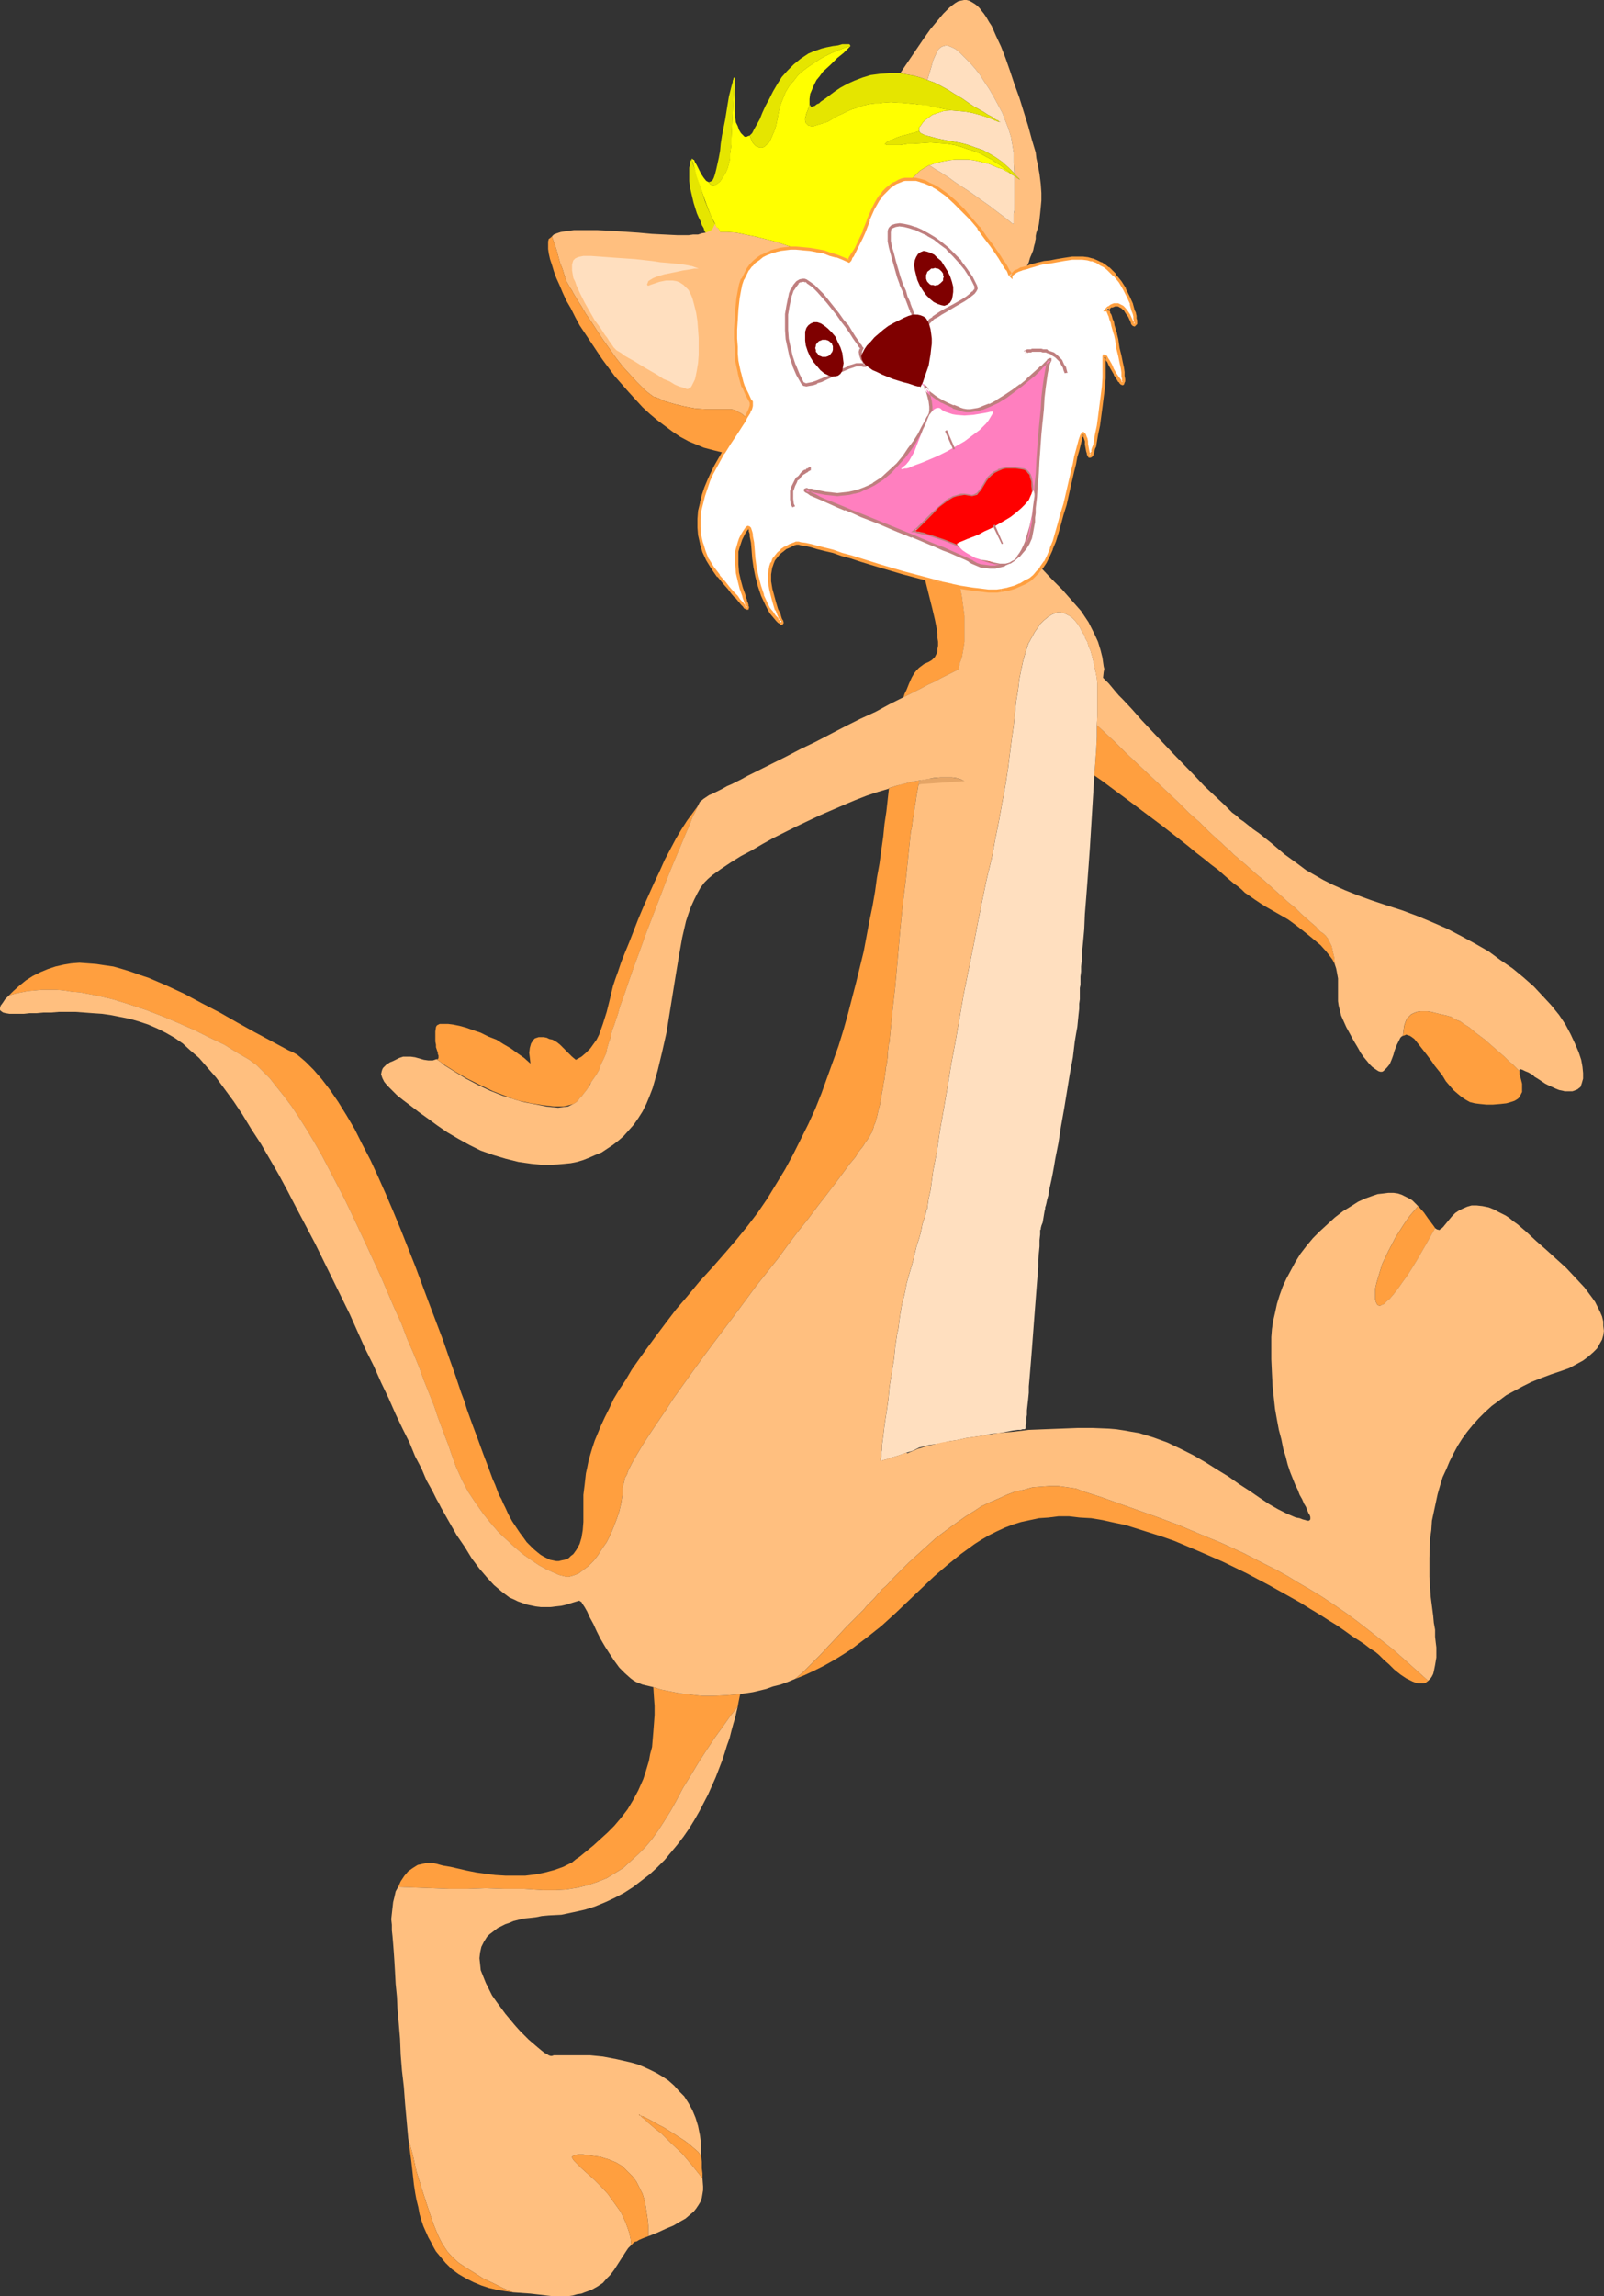 <?xml version="1.0" encoding="UTF-8" standalone="no"?>
<svg
   version="1.0"
   width="108.85mm"
   height="155.711mm"
   id="svg57"
   sodipodi:docname="Cat - Happy 2.wmf"
   xmlns:inkscape="http://www.inkscape.org/namespaces/inkscape"
   xmlns:sodipodi="http://sodipodi.sourceforge.net/DTD/sodipodi-0.dtd"
   xmlns="http://www.w3.org/2000/svg"
   xmlns:svg="http://www.w3.org/2000/svg">
  <rect width="100%" height="100%" fill="#333333" stroke="none"/>
  <sodipodi:namedview
     id="namedview57"
     pagecolor="#ffffff"
     bordercolor="#000000"
     borderopacity="0.25"
     inkscape:showpageshadow="2"
     inkscape:pageopacity="0.0"
     inkscape:pagecheckerboard="0"
     inkscape:deskcolor="#d1d1d1"
     inkscape:document-units="mm" />
  <defs
     id="defs1">
    <pattern
       id="WMFhbasepattern"
       patternUnits="userSpaceOnUse"
       width="6"
       height="6"
       x="0"
       y="0" />
  </defs>
  <path
     style="fill:#e5e500;fill-opacity:1;fill-rule:evenodd;stroke:none"
     d="m 199.723,28.763 0.485,-1.939 0.646,-1.616 0.646,-1.616 0.97,-1.616 1.131,-1.293 1.131,-1.454 1.293,-1.131 1.293,-0.97 1.454,-0.97 1.454,-0.97 1.454,-0.808 1.293,-0.646 1.454,-0.646 1.293,-0.485 1.293,-0.485 1.131,-0.323 -0.162,-0.323 -0.162,-0.162 h -0.323 -0.646 -0.808 l -1.131,0.323 -1.293,0.162 -1.616,0.323 -1.293,0.323 -2.262,0.808 -1.131,0.485 -1.939,1.293 -1.777,1.454 -1.616,1.616 -1.454,1.616 -1.131,1.778 -1.131,1.939 -0.97,1.939 -0.97,1.778 -0.808,1.778 -0.646,1.616 -0.808,1.454 -0.646,1.131 -0.485,0.97 -0.646,0.646 0.323,0.808 0.323,0.808 0.485,0.646 0.485,0.485 0.485,0.162 0.485,0.162 h 0.646 l 0.485,-0.162 0.485,-0.485 0.646,-0.485 0.485,-0.808 0.485,-1.131 0.485,-1.131 0.485,-1.454 0.323,-1.616 z"
     id="path1" />
  <path
     style="fill:#e5e500;fill-opacity:1;fill-rule:evenodd;stroke:none"
     d="m 186.957,42.014 0.162,-0.646 0.162,-0.808 v -1.131 l 0.162,-1.131 0.162,-1.293 v -1.454 l 0.162,-3.232 0.323,-6.625 0.162,-3.07 v -1.454 -1.293 l -0.162,0.323 v 0.162 l -0.162,0.323 v 0.323 l -0.323,1.131 -0.162,0.646 -0.485,1.939 -0.323,1.939 -0.646,4.04 -0.808,4.04 -0.323,2.101 -0.162,1.778 -0.323,1.778 -0.323,1.454 -0.323,1.454 -0.323,1.293 -0.323,0.97 -0.323,0.646 -0.485,0.323 -0.485,0.162 0.323,0.485 0.323,0.162 0.323,0.162 h 0.323 l 0.485,-0.162 0.323,-0.162 0.808,-0.646 0.646,-0.97 0.808,-1.293 0.485,-1.131 z"
     id="path2" />
  <path
     style="fill:#e5e500;fill-opacity:1;fill-rule:evenodd;stroke:none"
     d="m 184.21,58.496 -0.323,-0.323 -0.323,-0.485 -0.485,-0.808 -0.323,-0.808 -0.485,-0.97 -0.485,-1.131 -0.97,-2.424 -1.777,-5.656 -0.808,-2.585 -0.485,-1.293 -0.323,-1.293 -0.162,0.323 -0.323,0.485 v 0.808 l -0.162,0.646 v 0.485 1.454 1.454 l 0.162,1.454 0.323,1.454 0.646,2.747 0.808,2.585 0.485,1.131 0.485,0.97 0.323,0.97 0.485,0.808 0.162,0.646 0.323,0.485 0.162,0.162 v 0.162 l 0.808,-0.323 0.808,-0.162 h 0.97 0.97 l -0.162,-0.485 z"
     id="path3" />
  <path
     style="fill:#ffbf7f;fill-opacity:1;fill-rule:evenodd;stroke:none"
     d="m 167.567,101.641 1.454,0.485 1.293,0.646 2.747,0.808 2.747,0.646 2.585,0.485 2.585,0.162 h 2.424 4.04 l 0.97,0.162 0.808,0.485 0.97,0.485 1.131,0.97 0.646,-1.293 0.323,-0.646 0.162,-0.485 0.162,-0.485 v -0.485 -0.485 l -0.162,-0.323 -0.808,-1.778 -0.97,-1.939 -0.485,-1.131 -0.323,-1.131 -0.323,-1.293 -0.323,-1.454 -0.162,-1.616 -0.162,-1.616 -0.162,-1.939 V 86.774 84.512 82.088 l 0.323,-2.747 0.323,-3.07 0.162,-1.616 0.485,-1.616 0.485,-1.454 0.646,-1.293 0.646,-1.293 0.808,-0.97 0.808,-0.97 1.131,-0.646 0.97,-0.808 0.97,-0.485 1.293,-0.485 1.131,-0.485 1.293,-0.162 1.131,-0.323 h 1.293 1.454 l -5.332,-1.778 -2.585,-0.646 -2.585,-0.646 -2.424,-0.485 -2.262,-0.485 -2.262,-0.162 h -1.939 l -0.162,-0.485 -0.323,-0.485 -0.485,-0.323 -0.323,-0.808 -0.323,0.646 -0.323,0.646 -0.323,0.323 -0.646,0.323 -0.808,0.323 -0.97,0.162 -0.97,0.323 h -1.293 l -1.131,0.162 h -1.454 -1.454 l -3.232,-0.162 -3.232,-0.162 -3.555,-0.323 -7.11,-0.485 -3.393,-0.162 h -3.07 -1.454 -1.454 l -1.293,0.162 -1.131,0.162 -0.97,0.162 -0.97,0.323 -0.808,0.323 -0.485,0.485 1.131,3.232 0.97,3.555 0.646,1.616 0.485,1.616 0.485,1.454 0.646,1.131 0.162,0.323 0.323,0.485 0.323,0.485 0.323,0.646 0.485,0.808 0.485,0.808 1.131,1.778 1.131,1.939 1.454,2.101 1.454,2.262 1.616,2.424 3.232,4.525 1.777,2.262 1.777,1.939 1.616,1.778 1.616,1.616 0.646,0.646 0.808,0.646 0.646,0.485 z"
     id="path4" />
  <path
     style="fill:#ff9f3f;fill-opacity:1;fill-rule:evenodd;stroke:none"
     d="m 187.442,104.873 h -4.04 -2.424 l -2.585,-0.162 -2.585,-0.485 -2.747,-0.646 -2.747,-0.808 -1.293,-0.646 -1.454,-0.485 -0.646,-0.485 -0.646,-0.485 -0.808,-0.646 -0.646,-0.646 -1.616,-1.616 -1.616,-1.778 -1.777,-1.939 -1.777,-2.262 -3.232,-4.525 -1.616,-2.424 -1.454,-2.262 -1.454,-2.101 -1.131,-1.939 -1.131,-1.778 -0.485,-0.808 -0.485,-0.808 -0.323,-0.646 -0.323,-0.485 -0.323,-0.485 -0.162,-0.323 -0.646,-1.131 -0.485,-1.454 -0.485,-1.616 -0.646,-1.616 -0.97,-3.555 -1.131,-3.232 -0.323,0.323 -0.485,0.323 -0.162,0.646 v 0.808 1.131 l 0.162,1.131 0.323,1.454 0.485,1.454 0.485,1.616 0.646,1.778 0.808,1.778 0.808,1.939 0.97,2.101 1.131,1.939 1.131,2.262 1.131,2.101 2.909,4.363 2.909,4.363 3.232,4.363 3.555,4.04 1.777,1.939 1.777,1.939 1.939,1.778 1.939,1.616 1.939,1.454 1.939,1.454 1.939,1.293 2.101,1.131 1.939,0.808 1.939,0.808 2.424,0.646 2.585,0.646 1.616,-2.585 1.616,-2.424 1.454,-2.101 0.646,-0.97 0.485,-0.97 -1.131,-0.97 -0.97,-0.485 -0.808,-0.485 z"
     id="path5" />
  <path
     style="fill:#ffbf7f;fill-opacity:1;fill-rule:evenodd;stroke:none"
     d="m 226.385,26.339 2.101,-0.162 2.101,0.162 -2.101,-0.162 z"
     id="path6" />
  <path
     style="fill:#ffbf7f;fill-opacity:1;fill-rule:evenodd;stroke:none"
     d="m 263.711,32.318 -2.262,-7.272 -1.293,-3.555 -1.131,-3.393 -1.131,-3.232 -1.131,-2.909 L 255.47,9.211 254.339,6.625 253.693,5.656 253.047,4.525 252.4,3.555 251.754,2.747 251.269,2.101 250.623,1.454 249.976,0.97 249.169,0.485 248.522,0.162 247.876,0 h -0.646 l -0.808,0.162 -0.646,0.162 -0.808,0.485 -0.646,0.485 -0.808,0.646 -1.616,1.616 -1.616,1.939 -1.616,1.939 -1.616,2.262 -3.07,4.525 -3.07,4.525 1.616,0.323 1.777,0.323 1.777,0.485 1.777,0.646 0.485,-1.616 0.485,-1.616 0.485,-1.778 0.646,-1.454 0.323,-0.646 0.323,-0.646 0.485,-0.485 0.485,-0.323 0.485,-0.162 0.646,-0.162 0.646,0.162 0.808,0.323 0.97,0.485 1.131,0.97 1.131,1.131 1.293,1.293 1.293,1.454 1.293,1.616 1.131,1.778 1.293,1.939 1.131,1.939 1.131,2.101 1.131,2.101 0.808,2.101 0.808,2.101 0.646,2.101 0.323,1.939 0.323,1.939 V 41.852 l 0.162,2.585 0.323,0.485 0.323,0.323 0.485,0.485 0.323,0.323 h 0.162 -0.162 l -0.323,-0.162 -0.485,-0.323 -0.646,-0.485 v 2.585 2.424 2.101 1.778 l -0.162,0.808 v 0.646 0.646 0.808 0.323 0.162 h -0.162 v 0 l -0.323,-0.162 -0.162,-0.162 -0.808,-0.646 -0.808,-0.646 -1.293,-0.97 -1.293,-0.97 -1.454,-1.131 -1.616,-1.131 -3.393,-2.424 -3.717,-2.424 -1.777,-1.293 -1.777,-1.131 -1.616,-0.97 -1.454,-0.97 -1.131,0.646 -1.293,0.808 -0.97,0.97 -1.131,1.131 1.131,0.162 1.131,0.162 1.131,0.323 1.131,0.646 1.131,0.485 1.131,0.646 2.262,1.616 2.101,1.939 2.101,2.101 2.101,2.262 1.777,2.262 1.777,2.262 1.616,2.262 1.454,1.939 0.646,0.97 0.485,0.97 0.646,0.808 0.323,0.646 0.485,0.646 0.323,0.646 0.323,0.485 0.162,0.323 v 0.162 h 0.162 v 0 -0.162 l 0.162,-0.162 0.323,-0.323 0.485,-0.323 0.808,-0.323 0.808,-0.323 1.293,-0.485 0.646,-1.293 0.323,-1.131 0.485,-1.131 0.323,-0.808 0.162,-0.808 0.162,-0.646 0.162,-0.485 v -0.323 l 0.162,-0.646 v -0.808 l 0.162,-0.808 0.323,-0.97 0.323,-1.131 0.162,-1.293 0.162,-1.454 0.162,-1.616 0.162,-1.778 v -1.939 l -0.162,-2.262 -0.323,-2.585 -0.485,-2.585 -0.323,-1.454 -0.162,-1.454 -0.485,-1.616 -0.485,-1.616 -0.485,-1.778 z"
     id="path7" />
  <path
     style="fill:#ffbf7f;fill-opacity:1;fill-rule:evenodd;stroke:none"
     d="m 234.787,26.663 -3.555,-0.323 z"
     id="path8" />
  <path
     style="fill:#ffbf7f;fill-opacity:1;fill-rule:evenodd;stroke:none"
     d="m 235.595,26.824 h 0.323 0.323 v 0 h -0.323 z"
     id="path9" />
  <path
     style="fill:#ffdfbf;fill-opacity:1;fill-rule:evenodd;stroke:none"
     d="m 238.504,42.337 h -0.162 v 0 l 1.454,0.97 1.616,0.97 1.777,1.131 1.777,1.293 3.717,2.424 3.393,2.424 1.616,1.131 1.454,1.131 1.293,0.97 1.293,0.97 0.808,0.646 0.808,0.646 0.162,0.162 0.323,0.162 v 0 h 0.162 v -0.162 -0.323 -0.808 -0.646 -0.646 l 0.162,-0.808 V 52.194 50.093 47.669 45.084 l -0.646,-0.323 -0.646,-0.485 -0.97,-0.485 -0.808,-0.485 -1.131,-0.323 -1.131,-0.485 -1.131,-0.485 -1.293,-0.323 -1.293,-0.323 -1.454,-0.323 -1.454,-0.162 h -1.454 -1.616 l -1.616,0.162 -1.616,0.323 -1.616,0.323 z"
     id="path10" />
  <path
     style="fill:#ffdfbf;fill-opacity:1;fill-rule:evenodd;stroke:none"
     d="m 243.836,28.278 -1.777,0.162 -1.454,0.485 -1.454,0.485 -0.646,0.485 -0.646,0.485 -0.646,0.485 -0.485,0.485 -0.323,0.485 -0.323,0.485 -0.323,0.323 v 0.323 0.323 0.323 l 0.323,0.485 0.646,0.323 0.808,0.323 1.293,0.323 1.131,0.323 1.454,0.323 1.616,0.323 1.777,0.323 1.777,0.323 1.777,0.485 1.777,0.646 1.939,0.646 1.777,0.97 1.616,0.97 1.616,1.131 1.616,1.454 0.808,0.808 0.646,0.646 -0.162,-2.585 v -2.747 l -0.323,-1.939 -0.323,-1.939 -0.646,-2.101 -0.808,-2.101 -0.808,-2.101 -1.131,-2.101 -1.131,-2.101 -1.131,-1.939 -1.293,-1.939 -1.131,-1.778 -1.293,-1.616 -1.293,-1.454 -1.293,-1.293 -1.131,-1.131 -1.131,-0.97 -0.97,-0.485 -0.808,-0.323 -0.646,-0.162 -0.646,0.162 -0.485,0.162 -0.485,0.323 -0.485,0.485 -0.323,0.646 -0.323,0.646 -0.646,1.454 -0.485,1.778 -0.485,1.616 -0.485,1.616 1.777,0.646 1.616,0.808 1.777,0.97 1.777,1.131 1.939,1.131 1.616,1.131 1.454,0.97 1.454,0.808 1.131,0.646 0.97,0.646 0.97,0.485 0.646,0.485 0.485,0.323 0.485,0.162 0.323,0.323 h 0.162 v 0.162 0 l -0.162,-0.162 h -0.323 l -0.323,-0.162 -0.485,-0.162 -1.131,-0.485 -1.293,-0.485 -1.616,-0.485 -1.777,-0.485 -1.777,-0.323 -1.777,-0.162 z"
     id="path11" />
  <path
     style="fill:#ffdfbf;fill-opacity:1;fill-rule:evenodd;stroke:none"
     d="M 243.836,28.278 239.958,27.47 Z"
     id="path12" />
  <path
     style="fill:#ffdfbf;fill-opacity:1;fill-rule:evenodd;stroke:none"
     d="m 236.241,26.824 1.454,0.162 1.293,0.323 z"
     id="path13" />
  <path
     style="fill:#e5e500;fill-opacity:1;fill-rule:evenodd;stroke:none"
     d="m 215.881,29.248 1.293,-0.646 1.454,-0.646 0.646,-0.162 0.485,-0.162 0.97,-0.323 0.808,-0.323 1.616,-0.323 1.293,-0.162 h 0.97 l 0.97,-0.162 2.101,-0.162 2.101,0.162 h 0.323 0.323 l 3.555,0.323 0.808,0.162 h 0.323 0.323 l 2.747,0.485 0.485,0.162 h 0.485 l 3.878,0.808 1.939,0.162 1.777,0.162 1.777,0.323 1.777,0.485 1.616,0.485 1.293,0.485 1.131,0.485 0.485,0.162 0.323,0.162 h 0.323 l 0.162,0.162 v 0 -0.162 h -0.162 l -0.323,-0.323 -0.485,-0.162 -0.485,-0.323 -0.646,-0.485 -0.97,-0.485 -0.97,-0.646 -1.131,-0.646 -1.454,-0.808 -1.454,-0.97 -1.616,-1.131 -1.939,-1.131 -1.777,-1.131 -1.777,-0.97 -1.616,-0.808 -1.777,-0.646 -1.777,-0.646 -1.777,-0.485 -1.777,-0.323 -1.616,-0.323 h -1.454 -1.293 l -2.424,0.162 -2.424,0.323 -2.101,0.646 -2.101,0.808 -1.777,0.808 -1.777,0.97 -1.454,0.97 -1.293,0.97 -1.293,0.97 -0.97,0.646 -0.485,0.485 -0.485,0.162 -0.646,0.485 -0.646,0.162 h -0.162 -0.162 l -0.162,-0.323 -0.162,-0.162 -0.485,1.454 -0.323,0.808 -0.162,0.646 -0.162,0.646 v 0.485 l 0.162,0.646 0.323,0.323 0.323,0.323 0.646,0.162 h 0.808 l 0.97,-0.323 1.131,-0.323 1.454,-0.485 0.808,-0.485 0.808,-0.485 0.808,-0.485 z"
     id="path14" />
  <path
     style="fill:#e5e500;fill-opacity:1;fill-rule:evenodd;stroke:none"
     d="m 235.757,33.611 -2.262,0.646 -2.424,0.646 -0.97,0.323 -1.131,0.485 -0.808,0.323 -0.646,0.323 -0.323,0.323 -0.162,0.162 v 0.162 h 0.162 l 0.162,0.162 h 0.323 2.262 0.97 l 0.97,-0.162 0.97,-0.162 h 1.293 l 2.424,-0.162 2.101,-0.162 2.101,0.162 2.101,0.162 1.939,0.323 1.777,0.485 1.777,0.646 1.616,0.485 1.616,0.646 1.454,0.808 1.293,0.646 1.131,0.808 1.293,0.808 0.97,0.808 0.97,0.646 0.808,0.808 0.646,0.323 0.646,0.485 0.485,0.323 0.323,0.162 h 0.162 -0.162 l -0.323,-0.323 -0.485,-0.485 -0.323,-0.323 -0.323,-0.485 -0.646,-0.646 -0.808,-0.808 -1.616,-1.454 -1.616,-1.131 -1.616,-0.97 -1.777,-0.97 -1.939,-0.646 -1.777,-0.646 -1.777,-0.485 -1.777,-0.323 -1.777,-0.323 -1.616,-0.323 -1.454,-0.323 -1.131,-0.323 -1.293,-0.323 -0.808,-0.323 -0.646,-0.323 z"
     id="path15" />
  <path
     style="fill:#ffff00;fill-opacity:1;fill-rule:evenodd;stroke:none"
     d="m 238.342,42.337 v 0 h 0.162 l 1.777,-0.646 1.616,-0.323 1.616,-0.323 1.616,-0.162 h 1.616 1.454 l 1.454,0.162 1.454,0.323 1.293,0.323 1.293,0.323 1.131,0.485 1.131,0.485 1.131,0.323 0.808,0.485 0.97,0.485 0.646,0.485 -0.808,-0.808 -0.97,-0.646 -0.97,-0.808 -1.293,-0.808 -1.131,-0.808 -1.293,-0.646 -1.454,-0.808 -1.616,-0.646 -1.616,-0.485 -1.777,-0.646 -1.777,-0.485 -1.939,-0.323 -2.101,-0.162 -2.101,-0.162 -2.101,0.162 -2.424,0.162 h -1.293 l -0.97,0.162 -0.97,0.162 h -0.97 -2.262 -0.323 l -0.162,-0.162 h -0.162 v -0.162 l 0.162,-0.162 0.323,-0.323 0.646,-0.323 0.808,-0.323 1.131,-0.485 0.97,-0.323 2.424,-0.646 2.262,-0.646 V 33.288 32.965 32.641 l 0.323,-0.323 0.323,-0.485 0.323,-0.485 0.485,-0.485 0.646,-0.485 0.646,-0.485 0.646,-0.485 1.454,-0.485 1.454,-0.485 1.777,-0.162 -3.878,-0.808 h -0.485 l -0.485,-0.162 -1.293,-0.323 -1.454,-0.162 h -0.323 -0.323 l -0.808,-0.162 -3.555,-0.323 h -0.323 -0.323 l -2.101,-0.162 -2.101,0.162 -0.97,0.162 h -0.97 l -1.293,0.162 -1.616,0.323 -0.808,0.323 -0.97,0.323 -0.485,0.162 -0.646,0.162 -1.454,0.646 -1.293,0.646 -1.131,0.485 -0.808,0.485 -0.808,0.485 -0.808,0.485 -1.454,0.485 -1.131,0.323 -0.97,0.323 h -0.808 l -0.646,-0.162 -0.323,-0.323 -0.323,-0.323 -0.162,-0.646 V 30.379 l 0.162,-0.646 0.162,-0.646 0.323,-0.808 0.485,-1.454 v -0.646 -0.808 l 0.162,-1.293 0.485,-1.131 0.485,-1.131 0.646,-1.293 0.808,-0.97 0.808,-1.131 1.939,-1.778 1.777,-1.778 0.808,-0.646 0.808,-0.646 0.646,-0.646 0.485,-0.485 0.323,-0.323 0.323,-0.323 -1.131,0.323 -1.293,0.485 -1.293,0.485 -1.454,0.646 -1.293,0.646 -1.454,0.808 -1.454,0.97 -1.454,0.97 -1.293,0.97 -1.293,1.131 -1.131,1.454 -1.131,1.293 -0.97,1.616 -0.646,1.616 -0.646,1.616 -0.485,1.939 -0.323,1.778 -0.323,1.616 -0.485,1.454 -0.485,1.131 -0.485,1.131 -0.485,0.808 -0.646,0.485 -0.485,0.485 -0.485,0.162 h -0.646 l -0.485,-0.162 -0.485,-0.162 -0.485,-0.485 -0.485,-0.646 -0.323,-0.808 -0.323,-0.808 -0.485,0.162 -0.323,0.162 h -0.485 l -0.323,-0.323 -0.646,-0.646 -0.485,-0.808 -0.323,-0.97 -0.485,-0.97 -0.162,-1.293 -0.162,-1.293 V 26.178 22.623 21.492 20.199 19.876 h -0.162 v 1.293 1.454 l -0.162,3.07 -0.323,6.625 -0.162,3.232 v 1.454 l -0.162,1.293 -0.162,1.131 v 1.131 l -0.162,0.808 -0.162,0.646 -0.323,1.131 -0.485,1.131 -0.808,1.293 -0.646,0.97 -0.808,0.646 -0.323,0.162 -0.485,0.162 h -0.323 l -0.323,-0.162 -0.323,-0.162 -0.323,-0.485 v 0 l -0.323,-0.162 -0.323,-0.162 -0.646,-0.808 -0.646,-0.97 -1.131,-2.262 -0.485,-0.808 -0.162,-0.485 -0.323,-0.162 -0.162,-0.162 h -0.162 l 0.646,2.101 0.646,2.424 1.616,4.686 0.808,2.262 0.808,2.101 0.323,0.808 0.485,0.97 0.323,0.646 0.323,0.646 0.323,0.808 0.485,0.323 0.323,0.485 0.162,0.485 h 1.939 l 2.262,0.162 2.262,0.485 2.424,0.485 2.585,0.646 2.585,0.646 5.332,1.778 h 1.777 l 1.777,0.162 1.777,0.323 1.777,0.485 1.777,0.485 1.616,0.485 1.616,0.646 1.454,0.646 h 0.162 v -0.162 l 0.323,-0.323 0.162,-0.485 0.162,-0.485 0.485,-0.485 0.646,-1.293 1.454,-3.07 0.646,-1.293 0.485,-1.293 0.485,-1.616 0.646,-1.454 0.646,-1.454 0.646,-1.131 0.646,-1.131 0.808,-1.131 0.646,-0.808 0.808,-0.808 0.646,-0.646 0.808,-0.646 0.808,-0.323 0.808,-0.485 0.808,-0.162 0.808,-0.162 1.616,-0.162 1.131,-1.131 0.97,-0.97 1.293,-0.808 z"
     id="path16" />
  <path
     style="fill:#ff9f3f;fill-opacity:1;fill-rule:evenodd;stroke:none"
     d="m 359.856,265.494 0.485,-0.162 0.323,-0.162 0.485,0.162 0.485,0.162 0.485,0.323 0.646,0.485 0.646,0.808 0.646,0.808 1.777,2.262 1.454,1.939 0.646,0.97 0.646,0.808 1.293,1.616 0.97,1.616 0.97,1.131 0.97,1.131 1.131,0.97 0.97,0.808 0.97,0.646 1.131,0.646 1.293,0.323 1.293,0.162 1.616,0.162 h 1.777 l 1.939,-0.162 1.454,-0.162 1.131,-0.323 0.97,-0.323 0.808,-0.485 0.485,-0.485 0.323,-0.646 0.323,-0.646 v -0.646 -1.454 l -0.323,-1.293 -0.323,-1.131 v -0.485 -0.323 l -0.808,-0.808 -0.97,-0.97 -0.97,-0.808 -1.131,-1.131 -2.424,-2.101 -2.585,-2.262 -2.585,-1.939 -1.293,-1.131 -1.293,-0.808 -1.131,-0.808 -1.293,-0.485 -0.97,-0.646 -1.131,-0.323 -2.101,-0.485 -1.939,-0.485 -0.97,-0.162 h -0.97 -0.808 l -0.97,0.162 -0.808,0.323 -0.646,0.323 -0.485,0.485 -0.646,0.646 -0.323,0.808 -0.323,0.97 -0.162,1.131 z"
     id="path17" />
  <path
     style="fill:#ff9f3f;fill-opacity:1;fill-rule:evenodd;stroke:none"
     d="m 318.328,220.572 -0.485,-0.323 -0.485,-0.485 -0.808,-0.646 -0.646,-0.646 -0.808,-0.808 -0.97,-0.808 -0.808,-0.808 -1.131,-0.97 -2.262,-2.101 -2.262,-2.262 -2.585,-2.262 -2.585,-2.585 -11.15,-10.503 -2.747,-2.585 -2.424,-2.424 -2.585,-2.424 -2.262,-2.101 v 3.07 l -0.162,3.232 -0.485,6.625 2.101,1.454 1.939,1.454 4.363,3.232 4.524,3.393 4.524,3.393 4.363,3.393 2.262,1.778 1.939,1.616 2.101,1.616 1.777,1.454 1.939,1.454 1.616,1.454 1.131,0.97 1.131,0.97 1.131,0.808 0.97,0.808 0.808,0.808 0.97,0.646 1.616,1.131 1.454,0.97 1.293,0.808 1.131,0.646 1.131,0.646 2.262,1.293 1.131,0.646 1.131,0.808 1.293,0.97 1.454,1.131 1.616,1.293 0.97,0.808 0.97,0.808 0.97,0.808 1.454,1.616 0.646,0.808 0.485,0.646 0.485,0.646 0.646,1.293 -0.162,-1.778 -0.485,-2.101 -0.162,-0.808 -0.485,-0.97 -0.485,-0.97 -0.485,-0.646 -0.646,-0.646 -0.97,-0.646 -0.97,-1.131 -1.131,-0.97 -1.293,-1.131 -1.454,-1.293 -1.454,-1.454 -1.616,-1.293 -6.464,-5.817 -1.616,-1.293 -1.454,-1.293 -1.454,-1.293 z"
     id="path18" />
  <path
     style="fill:#ff9f3f;fill-opacity:1;fill-rule:evenodd;stroke:none"
     d="m 221.537,412.542 -2.262,2.262 -2.262,2.262 -4.524,4.848 -2.262,2.424 -2.101,2.101 -2.101,2.101 -2.101,1.778 2.424,-0.97 2.424,-1.131 2.585,-1.293 2.585,-1.454 2.101,-1.293 2.262,-1.454 1.939,-1.454 1.939,-1.454 3.878,-3.07 3.555,-3.232 3.393,-3.232 3.393,-3.232 3.232,-3.07 3.393,-2.909 3.393,-2.747 3.555,-2.585 1.777,-1.131 1.939,-1.131 1.939,-0.97 2.101,-0.97 2.101,-0.808 2.101,-0.646 2.262,-0.485 2.262,-0.485 2.424,-0.162 2.585,-0.323 h 2.747 l 2.747,0.323 2.909,0.162 2.909,0.485 2.909,0.646 3.07,0.646 3.07,0.97 3.07,0.97 3.07,0.97 3.232,1.131 6.14,2.585 6.302,2.747 5.979,2.909 5.817,3.07 5.494,3.07 2.585,1.454 2.585,1.616 2.424,1.454 2.262,1.454 2.101,1.293 2.101,1.454 1.777,1.293 1.777,1.131 1.454,0.97 1.454,1.131 1.293,0.808 0.97,0.808 0.808,0.808 0.485,0.485 1.293,1.131 1.293,1.293 1.616,1.293 1.454,0.97 1.616,0.808 0.808,0.323 0.646,0.162 h 0.808 0.646 l 0.485,-0.162 0.646,-0.485 -3.07,-2.747 -3.07,-2.747 -2.909,-2.585 -3.07,-2.424 -3.07,-2.424 -2.909,-2.262 -3.07,-2.262 -3.07,-2.101 -2.909,-1.939 -2.909,-1.778 -3.07,-1.778 -2.909,-1.778 -2.909,-1.616 -2.909,-1.454 -5.656,-2.909 -5.656,-2.585 -5.494,-2.262 -5.332,-2.262 -5.171,-1.939 -5.009,-1.778 -5.009,-1.778 -4.524,-1.616 -4.524,-1.454 -2.101,-0.808 -2.262,-0.323 -2.262,-0.323 h -2.262 l -2.101,0.162 -2.262,0.162 -2.262,0.646 -2.262,0.485 -2.101,0.808 -2.101,0.97 -2.262,0.97 -2.101,0.97 -1.939,1.293 -2.101,1.293 -3.878,2.747 -3.878,2.909 -3.393,3.07 -3.393,3.07 -1.454,1.454 -1.454,1.454 -1.454,1.454 -1.293,1.454 -1.293,1.131 -1.131,1.293 -0.97,1.131 -0.97,0.97 -0.97,0.97 z"
     id="path19" />
  <path
     style="fill:#ff9f3f;fill-opacity:1;fill-rule:evenodd;stroke:none"
     d="m 352.746,333.039 0.162,0.646 0.162,0.323 0.162,0.323 0.162,0.162 0.323,0.162 h 0.323 l 0.323,-0.162 0.323,-0.162 0.485,-0.162 0.323,-0.485 0.97,-0.808 0.97,-1.131 1.131,-1.454 1.131,-1.616 1.293,-1.778 1.131,-1.778 1.293,-2.101 2.424,-4.201 2.262,-4.04 -0.323,-0.485 -0.485,-0.646 -0.485,-0.646 -0.485,-0.646 -1.131,-1.616 -1.454,-1.616 -0.808,0.97 -1.131,1.293 -0.97,1.293 -0.97,1.454 -1.939,3.07 -1.777,3.393 -1.616,3.393 -0.485,1.616 -0.485,1.616 -0.485,1.616 -0.323,1.454 v 1.454 z"
     id="path20" />
  <path
     style="fill:#ff9f3f;fill-opacity:1;fill-rule:evenodd;stroke:none"
     d="m 147.691,282.623 0.162,-0.162 0.162,-0.162 0.323,-0.323 0.323,-0.485 0.646,-0.646 0.485,-0.646 0.646,-0.808 0.646,-0.97 0.162,-0.323 0.323,-0.646 1.454,-2.101 0.646,-1.131 0.485,-1.454 0.646,-1.293 0.646,-1.454 0.323,-1.454 0.485,-1.616 0.323,-0.808 0.162,-0.97 0.323,-1.131 0.485,-1.293 0.485,-1.454 0.485,-1.454 0.485,-1.778 0.646,-1.778 0.646,-1.778 0.646,-1.939 1.454,-4.201 1.616,-4.363 1.616,-4.525 3.555,-9.211 1.777,-4.686 1.777,-4.363 1.777,-4.201 0.808,-1.939 0.808,-1.939 0.808,-1.778 0.646,-1.778 0.808,-1.616 0.646,-1.454 -1.293,1.778 -1.454,1.939 -1.454,2.262 -1.454,2.424 -1.454,2.747 -1.454,2.747 -1.293,2.909 -1.454,3.07 -2.747,6.14 -1.293,3.07 -1.131,2.909 -1.131,2.909 -1.131,2.747 -0.97,2.424 -0.808,2.424 -0.646,1.778 -0.646,1.939 -0.808,3.393 -0.808,3.232 -0.97,3.07 -0.97,2.747 -0.646,1.293 -0.808,1.131 -0.808,1.131 -1.131,1.131 -1.131,0.97 -1.454,0.808 -0.97,-0.808 -0.808,-0.808 -0.808,-0.808 -0.646,-0.646 -0.808,-0.808 -0.808,-0.646 -1.131,-0.646 -0.808,-0.162 -0.646,-0.323 -0.808,-0.162 h -0.646 -0.646 l -0.485,0.162 -0.485,0.162 -0.323,0.323 -0.323,0.485 -0.323,0.485 -0.323,1.131 -0.162,1.293 0.162,1.293 0.162,1.454 -1.616,-1.454 -1.616,-1.131 -1.777,-1.293 -1.939,-1.131 -1.777,-1.131 -2.101,-0.808 -1.939,-0.97 -1.939,-0.646 -1.777,-0.646 -1.777,-0.485 -1.616,-0.323 -1.293,-0.162 h -1.131 -0.646 -0.323 l -0.323,0.162 -0.323,0.162 -0.162,0.162 -0.162,0.323 -0.162,1.131 v 0.97 0.808 0.808 l 0.162,0.808 v 0.646 l 0.323,0.97 0.162,0.485 v 0.323 l 0.162,0.323 v 0.323 0.323 l -0.162,0.323 h -0.323 l 1.131,0.808 1.131,0.808 1.293,0.808 1.293,0.808 3.07,1.778 3.232,1.616 3.393,1.616 3.393,1.293 1.616,0.646 1.616,0.485 1.616,0.323 1.454,0.323 3.07,0.485 1.454,0.162 1.293,0.162 h 1.454 1.131 l 1.293,-0.323 1.131,-0.323 0.323,-0.162 0.485,-0.323 z"
     id="path21" />
  <path
     style="fill:#ffdfbf;fill-opacity:1;fill-rule:evenodd;stroke:none"
     d="m 276.962,160.783 -0.646,-0.97 -0.646,-0.808 -0.646,-0.646 -0.646,-0.485 -0.646,-0.323 -0.646,-0.323 -0.485,-0.162 -0.646,-0.162 h -0.646 l -0.485,0.162 -1.131,0.485 -0.97,0.646 -0.97,0.808 -0.97,0.97 -0.646,0.97 -0.808,1.131 -0.485,0.97 -0.485,0.808 -0.323,0.646 -0.323,0.485 v 0.162 0 l -0.646,1.939 -0.646,2.262 -0.485,2.262 -0.485,2.424 -0.323,2.747 -0.485,2.909 -0.323,3.07 -0.323,3.232 -0.485,3.393 -0.485,3.717 -0.485,3.878 -0.646,4.201 -0.808,4.363 -0.808,4.525 -0.97,4.848 -0.97,5.171 -1.293,5.333 -1.131,5.494 -1.131,5.656 -1.131,5.979 -2.424,11.958 -2.101,12.119 -1.131,5.979 -0.97,5.979 -0.97,5.656 -0.97,5.494 -0.808,5.494 -0.97,5.009 -0.646,4.848 -0.485,2.101 -0.323,2.262 v 0 0.323 l -0.162,0.162 -0.162,0.323 v 0.485 l -0.162,0.485 -0.323,1.131 -0.485,1.454 -0.323,1.778 -0.485,1.778 -0.646,1.939 -0.97,4.04 -1.131,3.878 -0.485,1.778 -0.323,1.778 -0.323,1.454 -0.323,1.131 -0.162,0.646 -0.162,0.808 -0.162,0.97 -0.162,0.97 -0.162,1.131 -0.162,1.293 -0.162,1.293 -0.323,1.454 -0.485,3.232 -0.323,3.232 -1.131,6.948 -0.323,3.393 -0.485,3.393 -0.485,3.07 -0.162,1.454 -0.162,1.293 -0.162,1.293 -0.162,1.131 v 1.131 l -0.162,0.808 v 0.808 l -0.162,0.646 v 0.323 0.323 0 h 0.162 l 0.485,-0.162 0.646,-0.162 0.97,-0.323 0.97,-0.323 1.131,-0.323 2.262,-0.808 1.616,-0.485 0.646,-0.323 0.646,-0.323 0.323,-0.162 0.646,-0.162 0.808,-0.162 0.97,-0.323 1.131,-0.162 1.293,-0.162 1.454,-0.323 1.454,-0.323 2.101,-0.323 2.101,-0.485 2.262,-0.323 2.262,-0.323 2.101,-0.485 1.939,-0.162 1.777,-0.323 1.777,-0.323 1.293,-0.162 h 0.646 l 0.485,-0.162 h 0.323 0.162 l 0.323,-0.162 v 0 0 -0.323 -0.485 l 0.162,-0.808 v -0.97 l 0.162,-0.97 v -1.131 l 0.162,-1.454 0.162,-1.454 0.162,-1.616 v -1.616 l 0.162,-1.778 0.323,-3.878 0.323,-4.04 0.646,-8.564 0.323,-4.201 0.323,-4.201 0.323,-3.878 v -1.939 l 0.162,-1.778 0.162,-1.616 v -1.616 l 0.162,-1.454 v -1.131 l 0.162,-0.162 v -0.323 l 0.162,-0.646 0.323,-0.808 0.323,-1.939 0.162,-0.97 0.162,-0.646 v -0.162 -0.162 l 0.162,-0.485 0.162,-0.646 0.162,-0.808 0.323,-1.131 0.162,-1.131 0.323,-1.454 0.323,-1.454 0.323,-1.616 0.323,-1.778 0.323,-1.939 0.808,-4.04 0.646,-4.201 0.808,-4.525 1.454,-8.888 0.808,-4.363 0.485,-4.04 0.323,-1.939 0.323,-1.778 0.162,-1.616 0.162,-1.616 0.162,-1.454 v -1.293 l 0.162,-1.131 v -0.808 -1.131 -0.97 l 0.162,-0.808 v -0.97 -1.131 l 0.162,-1.293 v -1.293 l 0.162,-1.293 v -1.616 l 0.323,-3.07 0.323,-3.555 0.162,-3.878 0.323,-4.04 0.323,-4.201 0.323,-4.363 0.323,-4.525 1.131,-18.421 0.485,-6.625 0.162,-3.232 v -3.07 l 0.162,-2.424 v -2.424 -3.878 -1.778 l -0.162,-1.616 -0.323,-1.616 -0.323,-1.454 -0.323,-1.454 -0.323,-1.293 -0.323,-1.131 -0.485,-1.131 -0.323,-1.131 -0.485,-0.808 -0.323,-0.97 -0.485,-0.646 -0.323,-0.646 z"
     id="path22" />
  <path
     style="fill:#e5a566;fill-opacity:1;fill-rule:evenodd;stroke:none"
     d="m 244.159,207.483 0.485,0.323 0.485,0.162 0.323,0.162 0.485,-0.162 0.323,-0.162 0.162,-0.323 0.323,-0.323 0.162,-0.485 0.162,-0.646 0.162,-0.646 0.162,-1.616 v -1.778 -1.778 l -0.646,-0.323 -0.808,-0.323 -0.808,-0.162 -0.97,-0.162 h -0.97 -1.131 -0.97 l -1.293,0.162 -2.585,0.323 -2.909,0.646 -3.07,0.646 -3.232,0.97 1.293,-0.323 1.131,-0.323 1.131,-0.162 0.97,-0.162 h 0.808 l 0.808,-0.162 1.454,0.162 1.454,0.162 1.131,0.485 0.97,0.646 0.808,0.808 0.97,0.97 0.97,1.131 0.97,0.97 z"
     id="path23" />
  <path
     style="fill:#ff9f3f;fill-opacity:1;fill-rule:evenodd;stroke:none"
     d="m 167.567,432.418 0.162,2.585 0.162,2.262 v 2.262 l -0.162,2.262 -0.162,2.101 -0.162,1.939 -0.162,1.939 -0.485,1.778 -0.323,1.778 -0.485,1.616 -0.485,1.616 -0.485,1.454 -1.293,2.909 -1.293,2.424 -1.454,2.424 -1.616,2.101 -1.777,2.101 -1.777,1.778 -1.777,1.616 -1.777,1.616 -1.777,1.454 -1.777,1.454 -0.97,0.646 -0.97,0.808 -2.262,1.131 -2.262,0.808 -2.424,0.646 -2.424,0.485 -2.585,0.323 h -2.585 -2.585 l -2.585,-0.162 -2.424,-0.323 -2.424,-0.323 -2.424,-0.485 -2.101,-0.485 -2.101,-0.485 -1.939,-0.323 -1.777,-0.485 -0.808,-0.162 h -0.808 -0.808 l -0.808,0.162 -1.454,0.323 -1.293,0.808 -1.131,0.808 -0.97,1.131 -0.97,1.454 -0.646,1.454 4.363,0.162 4.363,0.162 4.363,0.162 h 4.686 l 4.686,-0.162 4.686,0.162 h 5.009 l 5.009,0.323 h 3.07 l 2.909,-0.162 2.909,-0.485 2.585,-0.646 2.424,-0.808 2.424,-0.97 2.101,-1.293 2.101,-1.293 1.939,-1.778 1.939,-1.778 1.777,-1.778 1.777,-2.101 1.616,-2.262 1.454,-2.262 1.616,-2.585 1.454,-2.585 1.777,-3.393 2.101,-3.393 1.939,-3.232 2.101,-3.232 1.939,-2.909 2.101,-2.909 1.939,-2.747 1.939,-2.424 0.162,-0.97 0.162,-0.808 0.162,-0.808 0.162,-0.646 -3.555,0.323 -3.232,0.162 h -3.07 l -2.747,-0.323 -2.747,-0.323 -2.424,-0.485 -2.424,-0.485 z"
     id="path24" />
  <path
     style="fill:#ffbf7f;fill-opacity:1;fill-rule:evenodd;stroke:none"
     d="m 139.289,484.45 -5.009,-0.323 h -5.009 l -4.686,-0.162 -4.686,0.162 h -4.686 l -4.363,-0.162 -4.363,-0.162 -4.363,-0.162 -0.646,1.131 -0.323,1.454 -0.323,1.293 -0.162,1.454 -0.162,1.454 -0.162,1.454 0.162,1.454 v 1.454 l 0.162,1.454 0.162,1.939 0.162,2.101 0.162,2.424 0.162,2.747 0.162,3.07 0.323,3.232 0.162,3.393 0.323,3.555 0.323,3.878 0.162,4.04 0.323,4.04 0.485,4.201 0.323,4.363 0.808,8.888 1.131,4.04 0.97,4.363 1.293,4.201 1.293,4.04 0.646,1.939 0.646,1.939 0.646,1.778 0.646,1.616 0.646,1.454 0.646,1.293 0.808,1.293 0.646,0.97 1.293,1.454 1.616,1.454 1.939,1.293 2.101,1.293 2.262,1.454 2.424,1.131 2.585,1.293 2.585,1.131 2.262,0.162 2.262,0.162 4.201,0.485 1.454,0.162 h 1.454 1.293 1.293 l 1.131,-0.162 1.131,-0.323 1.131,-0.162 0.808,-0.323 1.777,-0.646 1.454,-0.808 1.454,-0.97 0.97,-1.131 0.97,-0.97 0.97,-1.293 1.454,-2.262 1.454,-2.262 0.646,-0.97 0.808,-0.808 -0.162,-1.616 -0.323,-1.454 -0.485,-1.454 -0.485,-1.293 -0.646,-1.454 -0.646,-1.293 -1.616,-2.262 -1.616,-2.262 -1.777,-1.939 -1.777,-1.778 -1.616,-1.454 -1.616,-1.454 -0.323,-0.323 -0.323,-0.323 -0.485,-0.485 -0.485,-0.485 -0.323,-0.323 -0.323,-0.485 -0.162,-0.323 v -0.162 l 0.162,-0.162 0.323,-0.162 0.485,-0.162 0.646,-0.162 h 0.97 l 0.97,0.162 1.293,0.162 1.131,0.162 1.293,0.162 0.97,0.323 1.131,0.323 1.939,0.808 1.616,0.97 1.293,1.293 1.293,1.293 0.97,1.293 0.808,1.616 0.808,1.616 0.485,1.616 0.323,1.616 0.485,3.232 0.162,1.616 v 1.454 1.293 l 2.424,-0.97 2.101,-0.97 1.939,-0.808 1.616,-0.97 1.454,-0.808 1.131,-0.97 0.97,-0.808 0.646,-0.808 0.646,-0.97 0.485,-0.808 0.323,-0.97 0.162,-0.97 0.162,-0.97 V 560.398 l -0.162,-2.101 -2.585,-3.232 -2.585,-3.07 -2.909,-2.747 -2.424,-2.424 -1.293,-0.97 -1.131,-0.97 -0.97,-0.808 -0.808,-0.808 -0.646,-0.485 -0.485,-0.485 -0.323,-0.162 -0.162,-0.162 h 0.162 l 0.323,0.323 0.646,0.162 0.646,0.323 0.97,0.485 1.131,0.646 1.131,0.646 1.293,0.646 2.585,1.616 2.747,1.778 1.293,0.97 1.131,0.97 1.131,0.97 0.808,1.131 v -0.162 -2.747 l -0.323,-2.424 -0.485,-2.424 -0.646,-2.101 -0.808,-1.939 -0.97,-1.778 -1.131,-1.778 -1.293,-1.293 -1.293,-1.454 -1.454,-1.293 -1.454,-0.97 -1.616,-0.97 -1.616,-0.808 -1.777,-0.808 -1.616,-0.646 -1.777,-0.485 -3.555,-0.808 -3.393,-0.646 -3.232,-0.323 h -3.07 -3.717 -0.97 -0.808 -0.808 l -0.485,0.162 h -0.323 l -0.485,-0.162 -0.485,-0.323 -0.646,-0.323 -0.808,-0.646 -0.97,-0.808 -1.131,-0.97 -1.131,-0.97 -1.131,-1.131 -1.131,-1.131 -1.293,-1.454 -2.424,-2.909 -2.262,-3.07 -1.131,-1.616 -0.808,-1.616 -0.808,-1.616 -0.646,-1.616 -0.646,-1.616 -0.162,-1.616 -0.162,-1.454 0.162,-1.454 0.323,-1.454 0.646,-1.293 0.808,-1.293 0.646,-0.646 0.646,-0.485 1.454,-1.131 0.97,-0.485 0.97,-0.485 0.97,-0.323 1.131,-0.485 1.293,-0.323 1.293,-0.323 1.616,-0.162 1.454,-0.162 1.616,-0.323 1.777,-0.162 3.232,-0.162 3.07,-0.646 2.909,-0.646 2.585,-0.808 2.747,-1.131 2.424,-1.131 2.424,-1.293 2.262,-1.454 2.101,-1.616 2.101,-1.616 1.939,-1.778 1.939,-1.939 1.616,-1.939 1.616,-1.939 1.616,-2.101 1.454,-2.101 1.293,-2.101 1.293,-2.262 2.262,-4.363 1.939,-4.363 0.808,-2.101 0.808,-2.101 0.646,-1.939 0.646,-2.101 0.646,-1.778 0.485,-1.939 0.485,-1.778 0.485,-1.616 0.323,-1.454 0.323,-1.293 -1.939,2.424 -1.939,2.747 -2.101,2.909 -1.939,2.909 -2.101,3.232 -1.939,3.232 -2.101,3.393 -1.777,3.393 -1.454,2.585 -1.616,2.585 -1.454,2.262 -1.616,2.262 -1.777,2.101 -1.777,1.778 -1.939,1.778 -1.939,1.778 -2.101,1.293 -2.101,1.293 -2.424,0.97 -2.424,0.808 -2.585,0.646 -2.909,0.485 -2.909,0.162 z"
     id="path25" />
  <path
     style="fill:#ff9f3f;fill-opacity:1;fill-rule:evenodd;stroke:none"
     d="m 63.989,271.635 0.808,0.646 0.97,0.646 1.616,1.616 1.777,1.778 1.777,2.262 1.939,2.424 1.939,2.585 1.939,2.909 1.939,3.07 1.939,3.232 1.939,3.393 1.939,3.717 1.939,3.717 1.939,3.717 1.939,4.04 3.717,7.918 3.717,8.08 3.393,7.918 1.777,3.878 1.454,3.878 1.616,3.717 1.454,3.555 1.293,3.555 1.293,3.232 1.293,3.232 0.97,2.909 0.97,2.585 0.97,2.585 0.808,2.101 0.646,1.939 1.293,3.555 1.454,3.232 1.616,3.07 1.939,2.909 1.939,2.747 1.939,2.424 2.101,2.424 2.262,2.101 1.939,1.778 2.101,1.778 2.101,1.454 1.939,1.293 1.777,0.97 1.777,0.808 1.454,0.646 1.293,0.323 0.646,0.162 h 0.646 l 1.131,-0.323 1.293,-0.485 1.293,-0.97 1.293,-0.97 1.293,-1.293 1.131,-1.454 1.131,-1.778 1.131,-1.616 0.97,-1.939 0.808,-1.939 0.808,-2.101 0.646,-1.939 0.485,-2.101 0.323,-2.101 v -1.778 l 0.162,-0.646 0.162,-0.485 0.162,-0.646 0.162,-0.808 0.485,-0.808 0.323,-0.97 0.485,-0.97 0.485,-0.97 0.646,-1.131 0.646,-1.131 1.454,-2.424 1.777,-2.747 1.939,-2.909 2.101,-3.07 2.101,-3.232 2.424,-3.393 2.424,-3.393 2.585,-3.555 2.747,-3.717 5.494,-7.272 5.494,-7.433 5.656,-7.11 2.585,-3.555 2.585,-3.393 2.585,-3.232 2.424,-3.232 2.262,-2.909 1.131,-1.454 0.97,-1.293 1.939,-2.585 1.777,-2.424 0.808,-0.97 0.808,-0.97 0.646,-1.131 0.646,-0.808 0.646,-0.808 0.485,-0.808 0.485,-0.646 0.323,-0.485 0.323,-0.485 0.323,-0.646 0.323,-0.485 0.162,-0.485 0.162,-0.485 0.162,-0.323 v -0.323 l 0.485,-1.131 0.162,-0.646 0.162,-0.646 0.162,-0.646 0.162,-0.808 0.485,-1.778 v -0.485 l 0.323,-1.293 0.162,-1.293 0.162,-0.485 0.323,-2.262 0.162,-0.485 v -0.323 l 0.323,-2.101 v -0.646 l 0.162,-0.323 0.162,-1.131 0.162,-1.131 v -0.97 l 0.323,-2.747 0.162,-0.162 v -0.323 l 0.323,-3.393 0.323,-3.393 0.808,-7.11 0.646,-7.272 0.646,-7.433 0.646,-6.464 0.808,-6.464 0.646,-6.302 0.646,-6.14 0.162,-0.323 0.162,-1.293 0.162,-1.293 0.162,-0.808 0.323,-2.262 0.162,-0.808 0.323,-2.262 0.162,-0.808 0.162,-0.97 0.162,-0.97 0.162,-0.97 -1.777,0.323 -1.939,0.485 -1.939,0.485 -2.101,0.646 v 0.162 l -0.323,2.909 -0.323,2.909 -0.485,3.232 -0.323,3.232 -0.485,3.393 -0.485,3.555 -0.646,3.555 -0.485,3.555 -0.646,3.717 -0.808,3.878 -1.454,7.756 -1.939,7.918 -2.101,8.08 -1.131,4.04 -1.293,4.201 -1.454,4.04 -1.454,4.04 -1.454,4.04 -1.616,4.04 -1.777,3.878 -1.939,3.878 -1.939,3.878 -2.101,3.878 -2.262,3.717 -2.262,3.717 -2.424,3.555 -2.585,3.393 -2.747,3.393 -2.909,3.393 -3.393,3.878 -3.393,3.717 -3.07,3.717 -2.909,3.393 -2.585,3.393 -2.424,3.232 -2.262,3.07 -2.101,2.909 -1.939,2.747 -1.616,2.747 -1.616,2.424 -1.454,2.424 -1.131,2.424 -1.131,2.262 -0.97,2.101 -0.808,1.939 -0.808,1.939 -0.646,1.939 -0.485,1.616 -0.485,1.778 -0.323,1.616 -0.323,1.454 -0.162,1.454 -0.162,1.454 -0.323,2.585 v 2.585 2.262 2.101 l -0.162,2.101 -0.323,1.939 -0.485,1.616 -0.808,1.454 -0.808,1.131 -0.646,0.485 -0.485,0.485 -0.485,0.323 -0.646,0.162 -0.808,0.162 -0.646,0.162 h -0.646 l -0.808,-0.162 -0.808,-0.162 -0.646,-0.323 -0.97,-0.485 -0.808,-0.485 -0.808,-0.646 -0.97,-0.808 -0.808,-0.808 -0.97,-0.97 -0.808,-1.131 -0.97,-1.293 -0.97,-1.454 -0.97,-1.454 -0.97,-1.778 -0.808,-1.778 -0.485,-0.97 -0.485,-1.131 -0.646,-1.131 -0.485,-1.293 -0.485,-1.293 -0.646,-1.454 -1.131,-3.07 -1.293,-3.393 -1.293,-3.555 -1.454,-3.878 -1.454,-4.04 -0.646,-2.101 -0.808,-2.101 -1.454,-4.363 -1.616,-4.525 -1.616,-4.686 -3.555,-9.372 -3.555,-9.534 -3.717,-9.372 -1.939,-4.686 -1.939,-4.525 -1.939,-4.363 -1.939,-4.201 -2.101,-4.04 -1.939,-3.878 -2.101,-3.555 -2.101,-3.393 -2.101,-3.07 -2.101,-2.747 -1.131,-1.293 -0.97,-1.131 -1.131,-1.131 -0.97,-0.97 -1.131,-0.97 -0.97,-0.808 -1.131,-0.646 -1.131,-0.485 -4.201,-2.262 -4.524,-2.424 -4.363,-2.424 -2.262,-1.293 -2.262,-1.293 -4.686,-2.424 -4.524,-2.424 -4.524,-2.101 -4.524,-1.939 -2.424,-0.808 -2.262,-0.808 -2.101,-0.646 -2.262,-0.646 -2.262,-0.323 -2.101,-0.323 -2.101,-0.162 -2.262,-0.162 -2.101,0.162 -1.939,0.323 -2.101,0.485 -1.939,0.646 -1.939,0.808 -1.939,0.97 -1.777,1.131 -1.777,1.454 -1.454,1.293 -0.646,0.646 -0.485,0.485 1.616,-0.485 1.616,-0.323 1.616,-0.323 1.777,-0.162 1.777,-0.162 h 1.939 1.939 l 1.939,0.162 1.939,0.323 2.101,0.162 4.201,0.808 4.201,0.97 4.201,1.293 4.363,1.454 4.201,1.616 4.201,1.778 4.04,1.778 3.878,1.939 3.717,1.778 3.393,2.101 z"
     id="path26" />
  <path
     style="fill:#ff9f3f;fill-opacity:1;fill-rule:evenodd;stroke:none"
     d="m 246.098,170.479 v -0.162 -0.162 l 0.323,-0.808 0.323,-0.97 0.323,-1.778 0.323,-2.101 v -2.101 -2.101 -2.424 l -0.323,-2.424 -0.323,-2.424 -0.485,-2.585 -2.101,-0.323 -2.262,-0.646 -4.686,-1.131 0.646,2.585 1.293,5.171 0.646,2.747 0.485,2.424 0.162,1.131 v 1.131 l 0.162,0.97 v 0.97 l -0.162,0.808 v 0.808 l -0.323,0.646 -0.323,0.646 -0.323,0.323 -0.485,0.485 -0.808,0.485 -1.131,0.485 -0.646,0.485 -0.646,0.485 -0.646,0.646 -0.646,0.808 -0.646,1.131 -0.646,1.454 -0.646,1.616 -0.485,0.97 -0.323,0.97 2.262,-1.131 1.939,-0.97 2.101,-1.131 1.777,-0.808 1.777,-0.97 1.616,-0.808 1.293,-0.646 1.293,-0.646 0.162,-0.485 z"
     id="path27" />
  <path
     style="fill:#ffbf7f;fill-opacity:1;fill-rule:evenodd;stroke:none"
     d="m 235.595,201.019 -0.162,0.97 -0.162,0.97 -0.162,0.808 -0.323,2.262 -0.162,0.808 -0.323,2.262 -0.162,0.808 -0.162,1.293 -0.162,1.293 -0.162,0.323 -0.646,6.14 -0.646,6.302 -0.808,6.464 -0.646,6.464 -0.646,7.433 -0.646,7.272 -0.808,7.11 -0.323,3.393 -0.323,3.393 v 0.323 l -0.162,0.162 -0.323,2.747 v 0.97 l -0.162,1.131 -0.162,1.131 -0.162,0.323 v 0.646 l -0.323,2.101 v 0.323 l -0.162,0.485 -0.323,2.262 -0.162,0.485 -0.162,1.293 -0.323,1.293 v 0.485 l -0.485,1.778 -0.162,0.808 -0.162,0.646 -0.162,0.646 -0.162,0.646 -0.485,1.131 v 0.323 l -0.162,0.323 -0.162,0.485 -0.162,0.485 -0.323,0.485 -0.323,0.646 -0.323,0.485 -0.323,0.485 -0.485,0.646 -0.485,0.808 -0.646,0.808 -0.646,0.808 -0.646,1.131 -0.808,0.97 -0.808,0.97 -1.777,2.424 -1.939,2.585 -2.101,2.747 -2.262,2.909 -2.424,3.232 -2.585,3.232 -2.585,3.393 -2.585,3.555 -5.656,7.11 -5.494,7.433 -5.494,7.272 -2.747,3.717 -2.585,3.555 -2.424,3.393 -2.424,3.393 -2.101,3.232 -2.101,3.07 -1.939,2.909 -1.777,2.747 -1.454,2.424 -0.646,1.131 -0.646,1.131 -0.485,0.97 -0.485,0.97 -0.323,0.97 -0.485,0.808 -0.162,0.808 -0.162,0.646 -0.162,0.485 -0.162,0.646 v 1.778 l -0.323,2.101 -0.485,2.101 -0.646,1.939 -0.808,2.101 -0.808,1.939 -0.97,1.939 -1.131,1.616 -1.131,1.778 -1.131,1.454 -1.293,1.293 -1.293,0.97 -1.293,0.97 -1.293,0.485 -1.131,0.323 h -0.646 l -0.646,-0.162 -1.293,-0.323 -1.454,-0.646 -1.777,-0.808 -1.777,-0.97 -1.939,-1.293 -2.101,-1.454 -2.101,-1.778 -1.939,-1.778 -2.262,-2.101 -2.101,-2.424 -1.939,-2.424 -1.939,-2.747 -1.939,-2.909 -1.616,-3.07 -1.454,-3.232 -1.293,-3.555 -0.646,-1.939 -0.808,-2.101 -0.97,-2.585 -0.97,-2.585 -0.97,-2.909 -1.293,-3.232 -1.293,-3.232 -1.293,-3.555 -1.454,-3.555 -1.616,-3.717 -1.454,-3.878 -1.777,-3.878 -3.393,-7.918 -3.717,-8.08 -3.717,-7.918 -1.939,-4.04 -1.939,-3.717 -1.939,-3.717 -1.939,-3.717 -1.939,-3.393 -1.939,-3.232 -1.939,-3.07 -1.939,-2.909 -1.939,-2.585 -1.939,-2.424 -1.777,-2.262 -1.777,-1.778 -1.616,-1.616 -0.97,-0.646 -0.808,-0.646 -3.07,-1.778 -3.393,-2.101 -3.717,-1.778 -3.878,-1.939 -4.04,-1.778 -4.201,-1.778 -4.201,-1.616 -4.363,-1.454 -4.201,-1.293 -4.201,-0.97 -4.201,-0.808 -2.101,-0.162 -1.939,-0.323 -1.939,-0.162 h -1.939 -1.939 l -1.777,0.162 -1.777,0.162 -1.616,0.323 -1.616,0.323 -1.616,0.485 -0.485,0.485 -0.485,0.485 -0.646,0.97 -0.485,0.646 L 0,258.384 v 0.485 l 0.323,0.323 0.485,0.323 0.646,0.162 0.97,0.162 h 1.131 1.131 1.454 l 1.454,-0.162 h 1.777 l 1.777,-0.162 h 1.939 l 1.939,-0.162 h 2.101 2.262 l 2.262,0.162 2.101,0.162 2.424,0.162 2.262,0.323 2.424,0.485 2.424,0.485 2.262,0.646 2.424,0.808 2.262,0.97 2.262,1.131 2.262,1.293 2.101,1.454 1.939,1.778 2.262,1.939 2.101,2.424 2.262,2.585 2.262,3.07 2.262,3.07 2.262,3.393 2.262,3.717 2.424,3.717 2.262,3.878 2.424,4.201 2.262,4.201 2.262,4.363 4.686,8.888 4.524,9.211 4.363,8.888 4.04,9.049 2.101,4.201 1.939,4.363 1.939,4.04 1.777,4.04 1.777,3.717 1.777,3.555 1.454,3.555 1.616,3.07 1.293,3.07 1.454,2.585 1.131,2.262 0.646,1.131 0.485,0.97 2.101,3.717 1.939,3.393 2.101,3.07 1.777,2.909 1.939,2.585 1.939,2.262 1.777,1.939 2.101,1.778 1.939,1.454 1.131,0.485 0.97,0.485 2.262,0.808 2.262,0.485 1.293,0.162 h 1.293 1.293 l 1.293,-0.162 1.454,-0.162 1.454,-0.323 1.454,-0.485 1.616,-0.485 h 0.162 l 0.162,0.162 0.323,0.162 0.162,0.323 0.323,0.485 0.323,0.485 0.646,1.131 0.646,1.454 0.97,1.778 0.808,1.778 0.97,1.939 1.131,1.939 1.131,1.778 1.293,1.939 1.293,1.778 1.454,1.454 1.454,1.293 0.646,0.485 0.808,0.485 0.808,0.323 0.808,0.323 2.747,0.646 2.101,0.646 2.424,0.485 2.424,0.485 2.747,0.323 2.747,0.323 h 3.07 l 3.232,-0.162 3.555,-0.323 3.232,-0.485 3.393,-0.808 1.777,-0.646 1.939,-0.485 1.777,-0.646 1.939,-0.808 2.101,-1.778 2.101,-2.101 2.101,-2.101 2.262,-2.424 4.524,-4.848 2.262,-2.262 2.262,-2.262 0.646,-0.808 0.97,-0.97 0.97,-0.97 0.97,-1.131 1.131,-1.293 1.293,-1.131 1.293,-1.454 1.454,-1.454 1.454,-1.454 1.454,-1.454 3.393,-3.07 3.393,-3.07 3.878,-2.909 3.878,-2.747 2.101,-1.293 1.939,-1.293 2.101,-0.97 2.262,-0.97 2.101,-0.97 2.101,-0.808 2.262,-0.485 2.262,-0.646 2.262,-0.162 2.101,-0.162 h 2.262 l 2.262,0.323 2.262,0.323 2.101,0.808 4.524,1.454 4.524,1.616 5.009,1.778 5.009,1.778 5.171,1.939 5.332,2.262 5.494,2.262 5.656,2.585 5.656,2.909 2.909,1.454 2.909,1.616 2.909,1.778 3.07,1.778 2.909,1.778 2.909,1.939 3.07,2.101 3.07,2.262 2.909,2.262 3.07,2.424 3.07,2.424 2.909,2.585 3.07,2.747 3.07,2.747 0.323,-0.323 0.323,-0.323 0.323,-0.485 0.323,-0.646 0.162,-0.646 0.162,-0.808 0.162,-0.808 0.162,-0.97 0.162,-0.97 v -2.585 l -0.162,-1.293 -0.162,-1.454 v -1.778 l -0.323,-1.778 -0.162,-1.778 -0.646,-5.009 -0.323,-5.009 v -4.848 l 0.162,-4.848 0.323,-2.262 0.162,-2.424 0.485,-2.262 0.485,-2.262 0.485,-2.262 0.646,-2.262 0.646,-2.101 0.97,-2.101 0.808,-1.939 0.97,-1.939 1.131,-2.101 1.131,-1.778 1.293,-1.778 1.454,-1.778 1.454,-1.616 1.616,-1.616 1.777,-1.616 1.777,-1.293 1.939,-1.454 2.101,-1.131 2.101,-1.131 2.262,-1.131 2.424,-0.97 2.585,-0.97 2.424,-0.808 2.262,-0.808 1.777,-0.97 1.777,-0.97 1.293,-0.97 1.293,-1.131 0.97,-0.97 0.646,-1.131 0.646,-1.131 0.323,-1.131 0.162,-1.131 -0.162,-1.293 v -1.131 l -0.323,-1.293 -0.485,-1.131 -0.646,-1.293 -0.646,-1.293 -0.808,-1.131 -1.939,-2.585 -2.262,-2.424 -2.424,-2.585 -5.171,-4.686 -2.585,-2.262 -2.424,-2.262 -1.131,-0.97 -1.131,-0.97 -1.131,-0.808 -0.97,-0.808 -0.97,-0.646 -0.97,-0.485 -0.97,-0.485 -0.808,-0.485 -1.616,-0.646 -1.616,-0.323 -1.454,-0.162 h -1.293 l -1.131,0.323 -1.131,0.485 -0.97,0.485 -0.97,0.646 -0.808,0.808 -0.808,0.97 -1.454,1.778 -0.323,0.323 -0.323,0.162 -0.323,0.323 -0.646,-0.162 -0.485,-0.323 -2.262,4.04 -2.424,4.201 -1.293,2.101 -1.131,1.778 -1.293,1.778 -1.131,1.616 -1.131,1.454 -0.97,1.131 -0.97,0.808 -0.323,0.485 -0.485,0.162 -0.323,0.162 -0.323,0.162 h -0.323 l -0.323,-0.162 -0.162,-0.162 -0.162,-0.323 -0.162,-0.323 -0.162,-0.646 v -1.293 -1.454 l 0.323,-1.454 0.485,-1.616 0.485,-1.616 0.485,-1.616 1.616,-3.393 1.777,-3.393 1.939,-3.07 0.97,-1.454 0.97,-1.293 1.131,-1.293 0.808,-0.97 -1.454,-1.454 -0.808,-0.485 -0.97,-0.485 -0.97,-0.485 -0.97,-0.323 -1.131,-0.162 h -1.293 l -1.293,0.162 -1.454,0.162 -1.454,0.485 -1.777,0.646 -1.777,0.808 -1.777,1.131 -2.101,1.293 -2.101,1.616 -1.939,1.778 -1.939,1.778 -1.777,1.778 -1.616,1.939 -1.616,2.101 -1.293,2.101 -1.131,2.101 -1.131,2.101 -0.97,2.101 -0.808,2.262 -0.646,2.101 -0.485,2.262 -0.485,2.101 -0.323,2.101 -0.162,2.101 v 2.101 3.555 l 0.162,3.555 0.162,3.232 0.323,3.07 0.323,2.909 0.485,2.747 0.485,2.585 0.646,2.424 0.485,2.424 0.646,2.101 0.485,1.939 0.646,1.939 0.646,1.616 0.646,1.616 0.646,1.293 0.485,1.293 0.646,1.131 0.485,1.131 0.485,0.808 0.323,0.808 0.323,0.808 0.323,0.485 0.162,0.485 v 0.323 0.323 l -0.162,0.162 -0.162,0.162 h -0.485 l -0.485,-0.162 -0.646,-0.162 -0.808,-0.323 -0.97,-0.162 -2.262,-0.97 -2.262,-1.131 -2.262,-1.293 -2.424,-1.616 -2.585,-1.778 -2.747,-1.778 -2.747,-1.939 -2.909,-1.778 -3.07,-1.939 -3.07,-1.778 -3.232,-1.616 -3.393,-1.616 -3.555,-1.293 -3.717,-1.131 -1.939,-0.323 -1.777,-0.323 -2.101,-0.323 -1.939,-0.162 -4.04,-0.162 h -4.04 l -4.201,0.162 -4.201,0.162 -4.04,0.162 -4.04,0.485 -3.878,0.323 -3.717,0.646 -4.524,0.646 -2.101,0.485 -2.101,0.323 -1.939,0.323 -1.939,0.485 -1.616,0.323 -1.454,0.485 -1.131,0.323 -1.131,0.485 -0.808,0.323 -0.646,0.323 h -0.162 l -0.162,-0.162 -2.262,0.808 -1.131,0.323 -0.97,0.323 -0.97,0.323 -0.646,0.162 -0.485,0.162 h -0.162 v 0 -0.323 -0.323 l 0.162,-0.646 v -0.808 l 0.162,-0.808 v -1.131 l 0.162,-1.131 0.162,-1.293 0.162,-1.293 0.162,-1.454 0.485,-3.07 0.485,-3.393 0.323,-3.393 1.131,-6.948 0.323,-3.232 0.485,-3.232 0.323,-1.454 0.162,-1.293 0.162,-1.293 0.162,-1.131 0.162,-0.97 0.162,-0.97 0.162,-0.808 0.162,-0.646 0.323,-1.131 0.323,-1.454 0.323,-1.778 0.485,-1.778 1.131,-3.878 0.97,-4.04 0.646,-1.939 0.485,-1.778 0.323,-1.778 0.485,-1.454 0.323,-1.131 0.162,-0.485 v -0.485 l 0.162,-0.323 0.162,-0.162 v -0.323 0 l 0.323,-2.262 0.485,-2.101 0.646,-4.848 0.97,-5.009 0.808,-5.494 0.97,-5.494 0.97,-5.656 0.97,-5.979 1.131,-5.979 2.101,-12.119 2.424,-11.958 1.131,-5.979 1.131,-5.656 1.131,-5.494 1.293,-5.333 0.97,-5.171 0.97,-4.848 0.808,-4.525 0.808,-4.363 0.646,-4.201 0.485,-3.878 0.485,-3.717 0.485,-3.393 0.323,-3.232 0.323,-3.07 0.485,-2.909 0.323,-2.747 0.485,-2.424 0.485,-2.262 0.646,-2.262 0.646,-1.939 v 0 -0.162 l 0.323,-0.485 0.323,-0.646 0.485,-0.808 0.485,-0.97 0.808,-1.131 0.646,-0.97 0.97,-0.97 0.97,-0.808 0.97,-0.646 1.131,-0.485 0.485,-0.162 h 0.646 l 0.646,0.162 0.485,0.162 0.646,0.323 0.646,0.323 0.646,0.485 0.646,0.646 0.646,0.808 0.646,0.97 0.323,0.646 0.323,0.646 0.485,0.646 0.323,0.97 0.485,0.808 0.323,1.131 0.485,1.131 0.323,1.131 0.323,1.293 0.323,1.454 0.323,1.454 0.323,1.616 0.162,1.616 v 1.778 3.878 2.424 l -0.162,2.424 2.262,2.101 2.585,2.424 2.424,2.424 2.747,2.585 11.15,10.503 2.585,2.585 2.585,2.262 2.262,2.262 2.262,2.101 1.131,0.97 0.808,0.808 0.97,0.808 0.808,0.808 0.646,0.646 0.808,0.646 0.485,0.485 0.485,0.323 1.293,1.131 1.454,1.293 1.454,1.293 1.616,1.293 6.464,5.817 1.616,1.293 1.454,1.454 1.454,1.293 1.293,1.131 1.131,0.97 0.97,1.131 0.97,0.646 0.646,0.646 0.485,0.646 0.485,0.97 0.485,0.97 0.162,0.808 0.485,2.101 0.162,1.778 0.323,0.97 0.162,0.808 0.323,1.778 v 4.686 1.131 l 0.162,1.131 0.323,1.293 0.323,1.293 0.646,1.454 0.646,1.454 0.97,1.778 0.97,1.778 0.97,1.616 0.808,1.454 0.808,1.131 0.808,0.97 0.646,0.808 0.646,0.646 0.646,0.485 0.485,0.323 0.485,0.323 0.485,0.162 h 0.485 l 0.323,-0.162 0.323,-0.323 0.646,-0.646 0.646,-0.808 0.485,-1.131 0.485,-1.293 0.162,-0.646 0.162,-0.485 0.485,-1.293 0.485,-0.97 0.485,-0.97 0.323,-0.323 0.323,-0.162 0.162,-1.454 0.162,-1.131 0.323,-0.97 0.323,-0.808 0.646,-0.646 0.485,-0.485 0.646,-0.323 0.808,-0.323 0.97,-0.162 h 0.808 0.97 l 0.97,0.162 1.939,0.485 2.101,0.485 1.131,0.323 0.97,0.646 1.293,0.485 1.131,0.808 1.293,0.808 1.293,1.131 2.585,1.939 2.585,2.262 2.424,2.101 1.131,1.131 0.97,0.808 0.97,0.97 0.808,0.808 v -0.323 l 0.162,-0.162 h 0.162 l 0.485,0.162 0.646,0.323 0.808,0.323 1.131,0.646 0.485,0.485 0.808,0.485 0.97,0.646 0.97,0.646 0.97,0.485 1.777,0.808 0.808,0.323 0.808,0.162 0.646,0.162 h 0.646 0.646 0.646 l 0.485,-0.162 0.808,-0.323 0.808,-0.646 0.323,-0.97 0.323,-1.131 v -1.454 l -0.162,-1.616 -0.323,-1.778 -0.646,-1.939 -0.97,-2.262 -1.131,-2.424 -1.293,-2.424 -1.616,-2.424 -2.101,-2.585 -2.101,-2.262 -2.262,-2.424 -2.747,-2.424 -2.747,-2.262 -3.07,-2.101 -3.07,-2.262 -3.393,-1.939 -3.555,-1.939 -3.717,-1.939 -3.717,-1.616 -3.878,-1.616 -3.878,-1.454 -4.04,-1.293 -1.939,-0.646 -1.939,-0.646 -1.777,-0.646 -1.777,-0.646 -3.232,-1.293 -2.909,-1.293 -2.585,-1.293 -2.262,-1.293 -2.262,-1.293 -1.939,-1.454 -1.777,-1.293 -1.777,-1.293 -3.232,-2.747 -3.232,-2.585 -1.616,-1.131 -1.616,-1.293 -0.808,-0.646 -0.97,-0.646 -0.808,-0.808 -1.131,-0.808 -0.97,-0.97 -1.131,-1.131 -2.424,-2.262 -2.585,-2.424 -2.585,-2.747 -5.494,-5.656 -5.494,-5.817 -2.585,-2.747 -2.424,-2.747 -2.262,-2.424 -1.131,-1.131 -0.97,-1.131 -0.808,-0.97 -0.808,-0.97 -0.808,-0.808 -0.646,-0.646 0.162,-1.454 0.162,-0.808 -0.162,-0.646 -0.323,-2.262 -0.485,-1.939 -0.646,-2.101 -0.808,-1.778 -0.808,-1.616 -0.808,-1.616 -0.97,-1.454 -0.97,-1.454 -2.424,-2.747 -2.424,-2.747 -2.585,-2.585 -2.747,-2.909 -0.97,0.97 -0.808,0.97 -1.131,0.97 -1.131,0.646 -1.454,0.808 -1.454,0.485 -1.616,0.485 -1.777,0.323 -0.97,0.162 h -1.131 -1.131 -1.293 l -1.454,-0.162 -1.454,-0.162 -3.07,-0.646 0.485,2.585 0.323,2.424 0.323,2.424 v 2.424 2.101 2.101 l -0.323,2.101 -0.323,1.778 -0.162,0.485 -0.162,0.485 -0.323,0.808 v 0.162 0.162 l -0.162,0.646 -0.162,0.485 -1.293,0.646 -1.293,0.646 -1.616,0.808 -1.777,0.97 -1.777,0.808 -2.101,1.131 -1.939,0.97 -2.262,1.131 -3.555,1.778 -3.555,1.939 -3.878,1.778 -3.878,1.939 -7.756,4.04 -3.717,1.778 -3.717,1.939 -3.555,1.778 -3.232,1.616 -3.232,1.616 -1.454,0.808 -1.293,0.646 -1.293,0.646 -1.131,0.485 -1.131,0.646 -0.97,0.485 -0.97,0.485 -0.646,0.323 -0.808,0.323 -0.485,0.323 -0.485,0.323 -0.485,0.323 -0.97,0.808 -0.485,0.97 -0.646,1.454 -0.808,1.616 -0.646,1.778 -0.808,1.778 -0.808,1.939 -0.808,1.939 -1.777,4.201 -1.777,4.363 -1.777,4.686 -3.555,9.211 -1.616,4.525 -1.616,4.363 -1.454,4.201 -0.646,1.939 -0.646,1.778 -0.646,1.778 -0.485,1.778 -0.485,1.454 -0.485,1.454 -0.485,1.293 -0.323,1.131 -0.162,0.97 -0.323,0.808 -0.485,1.616 -0.323,1.454 -0.646,1.454 -0.646,1.293 -0.485,1.454 -0.646,1.131 -1.454,2.101 -0.162,0.485 -0.323,0.485 -0.646,0.97 -0.646,0.808 -0.485,0.646 -0.646,0.646 -0.323,0.485 -0.323,0.323 -0.162,0.162 -0.162,0.162 0.162,-0.162 -0.485,0.323 -0.323,0.162 -1.293,0.646 -1.293,0.162 -1.293,0.162 -1.616,-0.162 -1.454,-0.162 -1.616,-0.323 -3.393,-0.646 -1.454,-0.323 -1.616,-0.485 -1.454,-0.485 -1.616,-0.485 -3.232,-1.293 -3.07,-1.454 -3.07,-1.616 -2.909,-1.778 -1.293,-0.808 -1.293,-0.808 -0.97,-0.808 -1.131,-0.808 -0.485,0.162 -0.485,0.162 h -1.131 l -1.131,-0.162 -2.262,-0.646 -1.131,-0.162 h -1.131 -0.808 l -0.97,0.323 -0.97,0.485 -0.646,0.323 -0.808,0.323 -0.485,0.323 -0.485,0.323 -0.485,0.485 -0.323,0.323 -0.162,0.323 -0.162,0.485 -0.162,0.808 0.323,0.97 0.485,0.97 0.808,0.97 1.131,1.131 1.293,1.293 1.616,1.293 1.939,1.454 2.101,1.616 2.262,1.616 2.424,1.778 2.585,1.778 2.747,1.616 2.909,1.616 2.909,1.454 3.232,1.131 3.232,0.97 3.232,0.808 3.393,0.485 3.393,0.323 3.232,-0.162 1.777,-0.162 1.616,-0.162 1.616,-0.323 1.616,-0.485 1.616,-0.646 1.454,-0.646 1.616,-0.646 1.454,-0.97 1.454,-0.97 1.454,-1.131 1.293,-1.131 1.293,-1.454 1.293,-1.454 1.131,-1.616 1.131,-1.778 0.97,-1.939 0.808,-1.939 0.808,-2.101 0.646,-2.262 0.646,-2.262 1.131,-4.686 1.131,-5.009 0.808,-5.009 0.808,-5.009 0.808,-5.009 0.808,-4.848 0.808,-4.525 0.485,-2.101 0.485,-2.101 0.646,-1.939 0.646,-1.778 0.808,-1.778 0.808,-1.616 0.808,-1.454 0.97,-1.293 0.97,-0.97 1.131,-0.97 2.262,-1.616 2.424,-1.616 2.585,-1.616 2.747,-1.454 2.747,-1.616 2.909,-1.616 5.817,-2.909 6.14,-2.909 5.979,-2.585 3.07,-1.293 2.909,-1.131 2.909,-0.97 2.747,-0.808 v -0.162 l 2.101,-0.646 1.939,-0.485 1.939,-0.485 1.777,-0.323 1.939,-0.323 1.777,-0.323 1.777,-0.162 h 1.454 1.454 l 1.131,0.162 1.131,0.323 0.97,0.485 z"
     id="path28" />
  <path
     style="fill:#ffffff;fill-opacity:1;fill-rule:evenodd;stroke:none"
     d="m 256.763,151.249 1.777,-0.323 1.616,-0.485 1.454,-0.485 1.454,-0.808 1.131,-0.646 1.131,-0.97 0.808,-0.97 0.97,-0.97 0.97,-1.454 0.808,-1.616 0.808,-1.778 0.646,-2.101 0.646,-2.101 0.808,-2.262 0.646,-2.424 0.646,-2.585 1.131,-4.201 0.97,-4.201 0.485,-1.939 0.323,-1.939 0.323,-1.616 0.323,-1.454 0.323,-1.131 0.323,-0.808 0.162,-0.323 0.162,-0.323 v -0.162 h 0.323 v 0 l 0.162,0.162 0.162,0.323 v 0.323 l 0.162,0.485 0.162,0.646 0.162,0.808 0.162,0.808 v 0.97 l 0.162,0.485 0.162,0.485 0.162,0.162 0.162,0.162 0.162,-0.162 0.162,-0.162 0.162,-0.485 0.323,-0.485 0.162,-0.646 0.162,-0.808 0.162,-0.808 0.485,-2.101 0.323,-2.262 0.485,-2.424 0.323,-2.585 0.323,-2.424 0.162,-2.424 0.162,-2.262 0.162,-2.101 v -2.262 l -0.162,-0.485 v -0.485 -0.162 l 0.162,-0.162 h 0.162 l 0.162,0.162 0.162,0.162 0.162,0.323 0.323,0.485 0.485,1.131 0.646,1.131 0.646,1.131 0.646,1.131 0.485,0.808 0.323,0.323 0.162,0.162 h 0.162 0.162 l 0.162,-0.162 v -0.323 -0.646 -0.646 l -0.162,-0.97 -0.162,-1.293 -0.162,-1.293 -0.485,-1.778 -0.323,-1.939 -0.485,-2.101 -0.323,-1.454 -0.162,-1.131 -0.323,-1.131 -0.323,-0.808 -0.162,-0.808 -0.323,-0.485 -0.162,-0.485 -0.162,-0.485 v -0.323 l -0.162,-0.162 -0.162,-0.323 h -0.162 v 0 -0.162 0 l 0.485,-0.485 0.646,-0.485 0.808,-0.162 0.485,-0.162 0.485,0.162 0.485,0.162 0.485,0.323 0.646,0.485 0.485,0.808 0.646,0.808 0.485,1.293 0.323,0.485 0.323,0.323 0.162,0.323 h 0.162 v 0 l 0.162,-0.162 v -0.808 -0.646 l -0.162,-0.646 -0.162,-0.646 -0.162,-0.646 -0.485,-1.778 -0.808,-1.778 -0.97,-1.939 -1.131,-1.939 -1.454,-1.778 -1.616,-1.616 -0.97,-0.646 -0.97,-0.646 -0.97,-0.485 -1.293,-0.485 -1.131,-0.162 -1.131,-0.323 h -1.293 l -1.454,0.162 -2.101,0.323 -1.777,0.162 -1.777,0.323 -1.454,0.323 -1.454,0.323 -1.131,0.323 -1.131,0.162 -0.97,0.323 -1.293,0.485 -0.808,0.323 -0.808,0.323 -0.485,0.323 -0.323,0.323 -0.162,0.162 v 0.162 0 h -0.162 v -0.162 l -0.162,-0.323 -0.323,-0.485 -0.323,-0.646 -0.485,-0.646 -0.323,-0.646 -0.646,-0.808 -0.485,-0.97 -0.646,-0.97 -1.454,-1.939 -1.616,-2.262 -1.777,-2.262 -1.777,-2.262 -2.101,-2.262 -2.101,-2.101 -2.101,-1.939 -2.262,-1.616 -1.131,-0.646 -1.131,-0.485 -1.131,-0.646 -1.131,-0.323 -1.131,-0.162 -1.131,-0.162 -1.616,0.162 -0.808,0.162 -0.808,0.162 -0.808,0.485 -0.808,0.323 -0.808,0.646 -0.646,0.646 -0.808,0.808 -0.646,0.808 -0.808,1.131 -0.646,1.131 -0.646,1.131 -0.646,1.454 -0.646,1.454 -0.485,1.616 -0.485,1.293 -0.646,1.293 -1.454,3.07 -0.646,1.293 -0.485,0.485 -0.162,0.485 -0.162,0.485 -0.323,0.323 v 0.162 h -0.162 l -1.454,-0.646 -1.616,-0.646 -1.616,-0.485 -1.777,-0.485 -1.777,-0.485 -1.777,-0.323 -1.777,-0.162 h -1.777 -1.454 -1.293 l -1.131,0.323 -1.293,0.162 -1.131,0.485 -1.293,0.485 -0.97,0.485 -0.97,0.808 -1.131,0.646 -0.808,0.97 -0.808,0.97 -0.646,1.293 -0.646,1.293 -0.485,1.454 -0.485,1.616 -0.162,1.616 -0.323,3.07 -0.323,2.747 v 2.424 2.262 2.101 l 0.162,1.939 0.162,1.616 0.162,1.616 0.323,1.454 0.323,1.293 0.323,1.131 0.485,1.131 0.97,1.939 0.808,1.778 0.162,0.323 v 0.485 0.485 l -0.162,0.485 -0.162,0.485 -0.323,0.646 -0.646,1.293 -0.485,0.97 -0.646,0.97 -1.454,2.101 -1.616,2.424 -0.808,1.293 -0.808,1.293 -1.939,3.555 -0.97,1.778 -0.808,1.778 -0.808,1.939 -0.485,1.939 -0.646,1.939 -0.323,2.101 -0.162,1.939 -0.162,2.101 0.323,2.101 0.323,2.101 0.808,2.101 0.808,2.101 1.293,1.939 1.616,2.101 1.293,1.616 1.293,1.454 0.97,1.293 0.97,1.131 0.646,0.808 0.646,0.808 0.646,0.485 0.323,0.485 0.323,0.162 0.162,0.162 v 0 -0.162 -0.323 l -0.162,-0.485 v -0.485 l -0.323,-0.485 -0.162,-0.646 -0.323,-0.808 -0.485,-1.778 -0.646,-1.939 -0.323,-2.101 -0.323,-2.101 v -2.262 l 0.162,-1.131 0.162,-0.97 0.323,-1.131 0.485,-0.97 0.323,-0.97 0.485,-0.646 0.323,-0.646 0.323,-0.323 0.162,-0.162 0.323,-0.162 h 0.162 l 0.162,0.323 0.162,0.323 0.162,0.323 v 0.646 l 0.162,0.646 0.162,1.616 0.162,1.778 0.323,2.262 0.323,2.262 0.485,2.424 0.485,2.424 0.808,2.262 1.131,2.424 0.485,0.97 0.808,0.97 0.646,1.131 0.808,0.808 0.485,0.485 0.323,0.162 0.162,0.162 h 0.162 v 0 -0.162 l -0.162,-0.485 -0.162,-0.323 -0.162,-0.485 -0.323,-0.646 -0.485,-1.293 -0.646,-1.616 -0.485,-1.778 -0.485,-1.778 -0.162,-2.101 v -1.939 -0.808 l 0.323,-0.97 0.323,-0.97 0.323,-0.808 0.646,-0.808 0.646,-0.808 0.808,-0.808 0.97,-0.646 1.131,-0.485 1.131,-0.646 h 0.323 0.808 0.485 l 1.131,0.162 1.616,0.323 1.616,0.485 1.939,0.485 2.101,0.646 2.262,0.646 2.262,0.646 2.585,0.808 5.332,1.616 5.494,1.616 5.494,1.616 4.686,1.131 2.262,0.646 2.101,0.323 3.07,0.646 1.454,0.162 1.454,0.162 h 1.293 1.131 1.131 z"
     id="path29" />
  <path
     style="fill:#ff9f3f;fill-opacity:1;fill-rule:evenodd;stroke:none"
     d="m 256.763,151.734 1.777,-0.323 h 0.162 l 1.616,-0.485 1.454,-0.646 v 0 l 1.454,-0.646 v 0 l 1.293,-0.808 v 0 l 0.97,-0.97 v 0 l 0.97,-0.97 v 0 l 0.808,-1.131 h 0.162 l 0.97,-1.454 v 0 l 0.808,-1.616 0.808,-1.778 v -0.162 l 0.808,-1.939 0.646,-2.101 0.646,-2.262 0.646,-2.424 0.808,-2.585 0.97,-4.363 0.97,-4.201 0.485,-1.939 v 0 l 0.323,-1.778 v 0 l 0.485,-1.616 0.646,-2.585 0.162,-0.97 v 0.162 l 0.162,-0.323 v 0 l 0.162,-0.323 v 0.162 l 0.162,-0.162 -0.323,0.162 0.162,-0.162 h -0.323 0.162 -0.162 l 0.162,0.162 v -0.162 l 0.162,0.323 h -0.162 l 0.162,0.323 0.162,0.485 v 0 l 0.162,0.485 v 0.808 l 0.323,1.778 0.162,0.485 v 0.162 l 0.162,0.485 0.323,0.485 h 0.485 l 0.323,-0.162 0.323,-0.323 0.162,-0.485 0.162,-0.485 0.162,-0.808 0.323,-0.646 v -0.162 l 0.485,-2.909 0.485,-2.262 0.323,-2.424 0.323,-2.424 0.323,-2.585 0.323,-2.424 0.162,-2.262 v 0 -2.101 -2.262 -0.646 -0.323 0.162 -0.323 0.162 -0.162 l -0.323,0.162 h 0.162 -0.323 l 0.162,0.162 -0.162,-0.162 0.323,0.323 0.162,0.323 0.323,0.485 v -0.162 l 0.485,1.131 0.646,1.131 0.646,1.131 v 0.162 l 0.646,0.97 0.485,0.808 h 0.162 l 0.162,0.323 v 0 l 0.323,0.323 0.485,0.162 0.323,-0.162 0.162,-0.485 0.162,-0.323 v -0.646 l -0.162,-0.808 V 95.339 l -0.162,-1.131 -0.323,-1.454 -0.323,-1.616 -0.485,-1.939 -0.323,-2.262 -0.323,-1.293 v -0.162 l -0.323,-1.131 -0.323,-0.97 -0.162,-0.97 -0.323,-0.646 -0.162,-0.646 -0.162,-0.485 v 0 l -0.323,-0.485 v -0.323 l -0.162,-0.162 v 0 l -0.162,-0.485 -0.323,-0.162 h -0.162 l 0.323,0.808 v -0.162 l 0.162,-0.162 -0.162,0.162 0.485,-0.485 h -0.162 l 0.646,-0.485 v 0.162 l 0.808,-0.323 h -0.162 0.485 -0.162 0.485 v 0 l 0.485,0.162 h -0.162 l 0.646,0.323 v 0 l 0.485,0.485 v -0.162 l 0.485,0.808 0.646,0.97 V 80.957 l 0.808,1.778 v 0.162 l 0.162,0.323 0.323,0.323 0.485,0.162 0.323,-0.323 0.323,-0.323 v -0.97 l -0.162,-0.485 V 80.957 l -0.162,-0.646 v -0.162 l -0.323,-0.646 -0.485,-1.778 v 0 l -0.808,-1.778 -0.97,-1.939 v -0.162 l -1.131,-1.778 v 0 l -1.454,-1.778 v -0.162 l -1.616,-1.616 h -0.162 l -0.808,-0.646 -0.97,-0.646 h -0.162 l -0.97,-0.485 -1.131,-0.485 h -0.162 l -1.131,-0.323 v 0 l -1.293,-0.162 v 0 h -1.293 -0.162 -1.293 l -2.101,0.323 -1.939,0.323 -1.616,0.323 -1.616,0.162 -1.293,0.323 h -0.162 l -1.131,0.323 -1.131,0.323 -0.808,0.323 -1.293,0.323 h -0.162 l -0.808,0.485 -0.808,0.323 v 0 l -0.485,0.485 -0.646,0.646 -0.162,0.162 0.646,-0.162 v -0.162 0.162 -0.162 -0.162 l -0.162,-0.323 -0.323,-0.485 v 0.162 l -0.323,-0.646 v 0 l -0.323,-0.646 -0.485,-0.808 -0.646,-0.808 -0.485,-0.808 -0.646,-0.97 -1.454,-2.101 -1.616,-2.101 -1.616,-2.424 h -0.162 l -1.939,-2.262 v 0 l -1.939,-2.262 -2.101,-2.101 -2.262,-1.939 v 0 l -2.262,-1.616 -1.131,-0.646 v 0 l -1.131,-0.485 -1.131,-0.646 v 0 l -1.131,-0.323 v 0 l -1.293,-0.323 h -0.97 -0.162 -1.616 -0.162 l -0.808,0.162 v 0 l -0.808,0.323 -0.808,0.485 -0.808,0.323 v 0 l -0.808,0.646 0.485,0.646 v 0 l 0.808,-0.485 h -0.162 l 0.808,-0.485 0.808,-0.323 v 0 l 0.808,-0.323 h -0.162 l 0.808,-0.162 v 0 h 1.616 v 0 h 1.131 l 1.131,0.323 h -0.162 l 1.131,0.323 v 0 l 1.131,0.485 1.131,0.485 h -0.162 l 1.131,0.646 2.262,1.616 v 0 l 2.101,1.939 2.101,2.101 2.101,2.101 v 0 l 1.939,2.262 h -0.162 l 1.777,2.424 1.616,2.101 1.454,2.101 0.646,0.97 0.485,0.808 0.485,0.808 0.485,0.808 0.485,0.646 v -0.162 l 0.323,0.646 v 0 l 0.162,0.485 0.162,0.323 v 0 l 0.162,0.162 0.808,0.808 v -0.97 l -0.162,0.323 0.646,-0.646 v 0.162 l 0.485,-0.485 v 0 l 0.646,-0.323 0.97,-0.323 h -0.162 l 1.293,-0.323 0.97,-0.323 1.131,-0.323 1.131,-0.323 h -0.162 l 1.454,-0.323 1.454,-0.162 1.777,-0.323 1.777,-0.323 2.101,-0.323 h 1.454 v 0 h 1.293 -0.162 l 1.293,0.162 v 0 l 1.131,0.323 -0.162,-0.162 1.293,0.485 0.97,0.646 v 0 l 0.97,0.485 0.808,0.646 v 0 l 1.616,1.616 v -0.162 l 1.454,1.778 v 0 l 1.131,1.939 v 0 l 0.97,1.939 0.808,1.778 -0.162,-0.162 0.485,1.778 0.323,0.808 v 0 l 0.162,0.646 v 0.646 l 0.162,0.485 v 0 0.808 -0.323 l -0.162,0.162 h 0.162 v 0 h 0.162 l -0.162,-0.162 0.323,0.162 -0.162,-0.162 -0.323,-0.323 v 0 l -0.808,-1.778 v 0 l -0.646,-0.97 -0.646,-0.808 -0.485,-0.485 v 0 l -0.646,-0.323 v 0 l -0.646,-0.323 h -0.485 -0.646 l -0.808,0.323 -0.646,0.485 h -0.162 l -0.485,0.485 v 0.162 0 l -0.646,0.646 h 0.97 -0.162 0.162 -0.162 l 0.162,0.162 v 0 0.162 l 0.162,0.323 0.162,0.485 v -0.162 l 0.162,0.485 0.162,0.646 0.323,0.808 0.162,0.808 0.323,1.131 0.323,1.131 v -0.162 l 0.323,1.454 0.323,2.262 0.485,1.939 0.323,1.616 0.323,1.454 0.162,1.131 v 0.97 l 0.162,0.646 v 0 0.646 -0.162 l -0.162,0.323 h 0.162 l -0.162,0.162 0.162,-0.162 h -0.162 0.323 -0.162 0.162 l -0.162,-0.162 v 0 l -0.323,-0.323 h 0.162 l -0.646,-0.808 -0.646,-0.97 v 0 l -0.646,-1.131 -0.485,-1.131 -0.646,-1.131 v 0 l -0.323,-0.485 -0.162,-0.323 -0.162,-0.323 h -0.162 l -0.162,-0.162 -0.646,-0.162 -0.162,0.485 v 0.323 0.485 0.485 0 2.262 2.101 -0.162 l -0.162,2.262 -0.323,2.585 -0.323,2.424 -0.323,2.585 -0.323,2.424 -0.485,2.262 -0.485,2.909 v -0.162 l -0.323,0.808 -0.162,0.646 h 0.162 l -0.323,0.485 -0.162,0.485 v -0.162 l -0.162,0.323 0.162,-0.162 -0.162,0.162 0.323,-0.162 h -0.162 l 0.162,0.162 -0.162,-0.162 h 0.162 l -0.162,-0.485 v 0.162 l -0.162,-0.646 -0.323,-1.778 v -0.646 l -0.162,-0.808 -0.162,-0.323 -0.162,-0.485 -0.162,-0.323 v 0 l -0.162,-0.162 -0.323,-0.323 -0.485,0.162 -0.162,0.323 v 0 l -0.162,0.323 v -0.162 l -0.162,0.485 -0.323,0.97 -0.646,2.424 -0.485,1.778 v 0 l -0.323,1.778 v 0 l -0.485,1.939 -0.97,4.201 -0.97,4.201 -0.808,2.585 -0.646,2.424 -0.646,2.262 -0.646,2.262 -0.808,1.939 0.162,-0.162 -0.808,1.939 -0.808,1.616 v -0.162 l -1.131,1.616 h 0.162 l -0.97,0.97 v 0 l -0.808,0.97 v 0 l -0.97,0.808 v 0 l -1.293,0.646 v 0 l -1.293,0.808 0.162,-0.162 -1.454,0.646 -1.777,0.485 h 0.162 l -1.777,0.323 z"
     id="path30" />
  <path
     style="fill:#ff9f3f;fill-opacity:1;fill-rule:evenodd;stroke:none"
     d="m 228.001,47.508 v 0 l -0.808,0.646 -0.808,0.808 -0.646,0.97 h -0.162 l -0.646,0.97 -0.646,1.131 v 0 l -0.646,1.293 -0.646,1.454 -0.646,1.454 V 56.395 l -0.646,1.616 -0.485,1.131 h 0.162 l -0.646,1.293 -1.454,3.07 -0.808,1.293 v -0.162 l -0.323,0.646 -0.323,0.485 v 0 l -0.162,0.323 -0.162,0.485 v -0.162 0.162 0 0 h 0.323 l -1.454,-0.646 -1.616,-0.646 v 0 l -1.616,-0.485 -1.777,-0.646 -1.777,-0.323 v 0 l -1.939,-0.323 -1.777,-0.162 v 0 l -1.777,-0.162 h -1.454 l -1.293,0.162 -1.293,0.162 -1.131,0.323 h -0.162 l -1.131,0.323 -0.162,0.162 -1.131,0.485 -0.97,0.485 h -0.162 l -0.97,0.646 -0.97,0.808 v 0 l -0.97,0.97 v 0 l -0.808,1.131 v 0 l -0.646,1.293 -0.646,1.293 h -0.162 l -0.485,1.454 -0.323,1.616 v 0 l -0.323,1.778 -0.323,2.909 -0.162,2.747 v 0.162 l -0.162,2.424 v 2.262 l 0.162,2.101 v 1.939 0 l 0.162,1.778 0.323,1.454 0.323,1.454 v 0.162 l 0.323,1.293 0.323,1.131 0.323,1.131 h 0.162 l 0.808,1.939 0.97,1.778 v 0 l 0.162,0.323 v 0 0.323 -0.162 0.485 0 l -0.162,0.485 -0.162,0.485 v 0 l -0.323,0.646 -0.646,1.293 -0.646,0.808 v 0 l -0.485,0.97 -1.454,2.262 -1.616,2.424 -0.808,1.293 -0.808,1.293 v 0 l -1.939,3.393 -0.97,1.939 -0.808,1.778 -0.808,1.939 v 0 l -0.646,1.939 -0.485,1.939 v 0.162 l -0.485,1.939 -0.162,2.101 v 0 2.101 0.162 l 0.162,1.939 0.485,2.101 v 0.162 l 0.646,2.101 v 0 l 0.97,2.101 v 0 l 1.293,2.101 1.454,2.101 h 0.162 l 1.293,1.616 1.293,1.454 0.97,1.293 v 0 l 0.97,1.131 v -0.162 l 0.808,0.97 v 0 l 0.646,0.808 0.485,0.485 0.323,0.485 0.323,0.162 0.323,0.162 h 0.485 l 0.162,-0.646 -0.162,-0.323 v 0 -0.323 l -0.162,-0.485 v -0.162 l -0.323,-0.485 h 0.162 l -0.323,-0.646 -0.162,-0.808 -0.646,-1.778 -0.485,-1.778 v 0 l -0.485,-2.101 -0.162,-2.101 v 0 -2.262 0.162 -1.131 l 0.323,-1.131 v 0 l 0.323,-0.97 v 0 l 0.323,-0.97 v 0 l 0.485,-0.97 v 0 l 0.323,-0.646 0.323,-0.485 0.323,-0.485 -0.162,0.162 0.323,-0.162 h -0.162 l 0.323,-0.162 h -0.323 l 0.162,0.162 -0.162,-0.162 0.162,0.162 v 0 l 0.162,0.323 h -0.162 l 0.162,0.323 v 0 l 0.162,0.485 v 0.646 l 0.323,1.616 0.162,1.939 0.162,2.101 0.323,2.262 0.485,2.424 v 0 l 0.646,2.424 0.808,2.424 v 0 l 1.131,2.424 0.485,0.97 v 0 l 0.646,1.131 0.808,0.97 v 0 l 0.808,0.97 0.485,0.485 v 0 l 0.323,0.162 v 0 l 0.323,0.323 h 0.485 l 0.323,-0.485 -0.162,-0.646 -0.162,-0.162 -0.162,-0.323 v 0 l -0.162,-0.485 v 0 l -0.162,-0.646 -0.646,-1.293 v 0 l -0.485,-1.616 -0.485,-1.778 -0.485,-1.778 v 0 l -0.323,-1.939 v 0 -1.939 0.162 l 0.162,-0.97 0.162,-0.97 v 0.162 l 0.323,-0.97 v 0 l 0.323,-0.808 v 0 l 0.646,-0.808 0.646,-0.808 v 0 l 0.808,-0.646 -0.162,0.162 0.97,-0.808 v 0 l 1.131,-0.485 1.293,-0.646 -0.162,0.162 0.323,-0.162 h -0.162 0.808 v 0 l 0.485,0.162 1.131,0.162 1.454,0.323 v 0 l 1.616,0.485 1.939,0.485 2.101,0.485 2.262,0.808 2.424,0.646 2.424,0.808 5.332,1.616 5.494,1.616 5.494,1.454 5.009,0.485 -4.848,-1.293 -5.494,-1.454 -5.494,-1.616 -5.171,-1.616 -2.585,-0.808 -2.424,-0.646 -2.262,-0.808 -1.939,-0.485 -1.939,-0.485 -1.777,-0.485 v 0 l -1.454,-0.323 -1.293,-0.162 -0.485,-0.162 v 0 h -0.808 l -0.323,0.162 -1.293,0.485 -1.131,0.646 h -0.162 l -0.97,0.646 v 0.162 l -0.808,0.646 -0.646,0.808 -0.646,0.808 -0.323,0.97 h -0.162 l -0.323,0.97 -0.162,0.97 -0.162,0.97 v 0 1.939 0.162 l 0.323,1.939 v 0 l 0.485,1.939 0.485,1.778 0.485,1.616 h 0.162 l 0.485,1.293 0.323,0.646 h -0.162 l 0.162,0.485 h 0.162 l 0.162,0.323 v 0 l 0.162,0.485 v -0.162 0 l 0.323,-0.162 h -0.162 0.162 l -0.162,-0.162 v 0 l -0.323,-0.162 h 0.162 l -0.485,-0.485 -0.808,-0.808 v 0 l -0.646,-0.97 -0.808,-0.97 v 0 l -0.485,-0.97 -1.131,-2.424 0.162,0.162 -0.808,-2.424 -0.646,-2.424 v 0 l -0.485,-2.262 -0.323,-2.424 -0.162,-2.101 -0.162,-1.939 -0.323,-1.616 v -0.485 l -0.162,-0.646 v 0 l -0.162,-0.485 -0.162,-0.485 -0.323,-0.323 -0.485,-0.162 -0.323,0.162 -0.323,0.323 -0.323,0.485 -0.323,0.485 -0.485,0.808 v 0 l -0.485,0.97 v 0 l -0.323,0.97 v 0 l -0.323,1.131 v 0 l -0.323,1.131 v 1.131 0 2.262 0 l 0.162,2.262 0.485,2.101 v 0 l 0.485,1.939 0.646,1.778 0.162,0.646 0.323,0.808 v 0 l 0.162,0.646 v -0.162 l 0.162,0.485 v 0.485 -0.162 l 0.162,0.323 v 0 0.162 l 0.323,-0.485 v 0 0 h -0.162 l 0.162,0.162 -0.323,-0.323 h 0.162 l -0.485,-0.323 -0.485,-0.646 -0.646,-0.646 v 0 l -0.646,-0.97 v 0 l -0.97,-0.97 v 0 l -1.131,-1.293 -1.131,-1.454 -1.454,-1.616 h 0.162 l -1.616,-2.101 -1.293,-2.101 v 0.162 l -0.808,-2.101 v 0 l -0.646,-2.101 v 0.162 l -0.485,-2.101 -0.162,-2.101 v 0 -2.101 0.162 l 0.162,-2.101 0.485,-1.939 v 0 l 0.485,-1.939 0.646,-1.939 v 0 l 0.646,-1.939 0.808,-1.778 0.97,-1.778 1.939,-3.555 v 0.162 l 0.808,-1.293 0.808,-1.293 1.616,-2.424 1.454,-2.262 0.646,-0.97 v 0 l 0.485,-0.97 0.808,-1.293 0.162,-0.646 h 0.162 l 0.162,-0.485 0.162,-0.646 v 0 -0.485 -0.646 l -0.162,-0.323 h -0.162 l -0.808,-1.778 -0.97,-1.939 v 0 l -0.323,-0.97 -0.323,-1.293 -0.323,-1.293 v 0.162 l -0.323,-1.454 -0.323,-1.616 -0.162,-1.778 v 0.162 -1.939 l -0.162,-2.101 v -2.262 l 0.162,-2.424 v 0 l 0.162,-2.747 0.323,-2.909 0.323,-1.778 v 0 l 0.323,-1.616 0.485,-1.454 v 0.162 l 0.646,-1.293 0.646,-1.293 v 0.162 l 0.808,-1.131 v 0.162 l 0.808,-0.97 v 0 l 0.97,-0.646 0.97,-0.808 v 0 l 0.97,-0.485 1.293,-0.485 h -0.162 l 1.293,-0.323 h -0.162 l 1.293,-0.323 1.293,-0.162 1.293,-0.162 h -0.162 1.454 l 1.777,0.162 h -0.162 l 1.939,0.162 1.777,0.323 h -0.162 l 1.939,0.323 1.616,0.646 1.777,0.485 -0.162,-0.162 1.616,0.646 1.777,0.808 0.323,-0.323 0.162,-0.162 v 0 l 0.162,-0.323 0.162,-0.485 v 0 l 0.323,-0.323 0.323,-0.646 v 0 l 0.646,-1.293 1.454,-2.909 0.646,-1.454 v 0 l 0.485,-1.293 0.646,-1.616 h -0.162 l 0.646,-1.454 0.646,-1.454 0.646,-1.131 v 0 l 0.646,-1.131 0.808,-0.97 h -0.162 l 0.808,-0.808 0.808,-0.808 0.646,-0.646 z"
     id="path31" />
  <path
     style="fill:#ff9f3f;fill-opacity:1;fill-rule:evenodd;stroke:none"
     d="m 237.049,148.664 4.686,1.293 2.262,0.485 h 0.162 l 2.101,0.485 3.07,0.485 1.454,0.162 1.454,0.162 v 0 l 1.293,0.162 h 1.131 1.131 v 0 l 0.97,-0.162 v -0.808 l -1.131,0.162 h 0.162 -1.131 -1.131 l -1.293,-0.162 v 0 l -1.293,-0.162 -1.454,-0.162 -3.07,-0.485 -2.262,-0.485 h 0.162 l -2.262,-0.485 z"
     id="path32" />
  <path
     style="fill:#ffdfbf;fill-opacity:1;fill-rule:evenodd;stroke:none"
     d="m 179.201,68.838 v 0 h -0.485 -0.646 l -0.808,0.162 -0.97,0.162 -1.131,0.162 -2.262,0.485 -2.424,0.485 -1.131,0.323 -0.97,0.323 -0.808,0.323 -0.808,0.485 -0.485,0.323 -0.162,0.485 -0.162,0.323 0.162,0.323 h 0.323 l 0.323,-0.162 0.97,-0.323 1.454,-0.485 1.616,-0.323 h 0.97 0.808 l 0.97,0.162 0.808,0.323 0.97,0.646 0.808,0.808 0.485,0.485 0.323,0.646 0.323,0.646 0.323,0.808 0.485,1.778 0.485,1.939 0.323,2.101 0.162,2.101 0.162,2.262 v 2.262 2.101 l -0.162,2.101 -0.323,1.939 -0.323,1.616 -0.162,0.646 -0.323,0.646 -0.323,0.646 -0.162,0.323 -0.323,0.485 -0.323,0.162 -0.323,0.162 h -0.323 l -0.808,-0.323 -1.131,-0.323 -1.131,-0.485 -1.293,-0.808 -1.616,-0.646 -1.454,-0.97 -3.07,-1.778 -1.616,-0.97 -1.293,-0.808 -1.454,-0.808 -1.131,-0.646 -0.808,-0.646 -0.808,-0.485 -0.323,-0.162 -0.162,-0.162 -0.162,-0.162 v 0 0 l -0.162,-0.162 -0.323,-0.323 -0.323,-0.485 -0.323,-0.485 -0.485,-0.646 -0.485,-0.808 -0.646,-0.808 -1.131,-1.778 -1.454,-1.939 -1.293,-2.262 -1.293,-2.262 -1.131,-2.262 -0.97,-2.101 -0.323,-0.97 -0.485,-0.97 -0.162,-0.97 -0.162,-0.97 V 68.515 67.868 l 0.162,-0.646 0.162,-0.485 0.485,-0.485 0.646,-0.323 0.646,-0.162 0.808,-0.162 h 1.939 l 2.262,0.162 4.363,0.323 4.686,0.323 4.363,0.485 2.101,0.323 1.939,0.162 1.616,0.162 1.616,0.162 1.131,0.162 0.97,0.162 0.646,0.162 h 0.162 z"
     id="path33" />
  <path
     style="fill:#ffbf7f;fill-opacity:1;fill-rule:evenodd;stroke:none"
     d="m 165.789,420.137 0.162,1.616 0.323,1.454 0.485,2.909 11.311,0.485 z"
     id="path34" />
  <path
     style="fill:#ff9f3f;fill-opacity:1;fill-rule:evenodd;stroke:none"
     d="m 163.85,541.977 0.162,0.162 0.323,0.162 0.485,0.485 0.646,0.485 0.808,0.808 0.97,0.808 1.131,0.97 1.293,0.97 2.424,2.424 2.909,2.747 2.585,3.07 2.585,3.232 v -1.293 l -0.162,-1.293 v -1.616 l -0.162,-1.454 -0.808,-1.131 -1.131,-0.97 -1.131,-0.97 -1.293,-0.97 -2.747,-1.778 -2.585,-1.616 -1.293,-0.646 -1.131,-0.646 -1.131,-0.646 -0.97,-0.485 -0.646,-0.323 -0.646,-0.162 -0.323,-0.323 z"
     id="path35" />
  <path
     style="fill:#ff9f3f;fill-opacity:1;fill-rule:evenodd;stroke:none"
     d="m 151.569,552.48 -1.293,-0.162 -0.97,-0.162 h -0.97 l -0.646,0.162 -0.485,0.162 -0.323,0.162 -0.162,0.162 v 0.162 l 0.162,0.323 0.323,0.485 0.323,0.323 0.485,0.485 0.485,0.485 0.323,0.323 0.323,0.323 1.616,1.454 1.616,1.454 1.777,1.778 1.777,1.939 1.616,2.262 1.616,2.262 0.646,1.293 0.646,1.454 0.485,1.293 0.485,1.454 0.323,1.454 0.162,1.616 0.808,-0.808 0.646,-0.162 0.485,-0.323 1.131,-0.485 1.293,-0.485 v -1.293 -1.454 l -0.162,-1.616 -0.485,-3.232 -0.323,-1.616 -0.485,-1.616 -0.808,-1.616 -0.808,-1.616 -0.97,-1.293 -1.293,-1.293 -1.293,-1.293 -1.616,-0.97 -1.939,-0.808 -1.131,-0.323 -0.97,-0.323 -1.293,-0.162 z"
     id="path36" />
  <path
     style="fill:#ff9f3f;fill-opacity:1;fill-rule:evenodd;stroke:none"
     d="m 114.727,577.042 -0.646,-0.97 -0.808,-1.293 -0.646,-1.293 -0.646,-1.454 -0.646,-1.616 -0.646,-1.778 -0.646,-1.939 -0.646,-1.939 -1.293,-4.04 -1.293,-4.201 -0.97,-4.363 -1.131,-4.04 0.808,5.979 0.646,5.817 0.323,2.101 0.323,1.778 0.485,1.939 0.323,1.778 0.485,1.616 0.485,1.454 0.646,1.454 0.646,1.454 0.646,1.131 0.646,1.293 0.646,1.131 0.808,0.97 1.616,1.939 1.616,1.616 1.777,1.293 1.939,1.131 1.939,0.97 1.939,0.808 1.939,0.646 2.101,0.485 1.939,0.323 2.101,0.323 -2.585,-1.131 -2.585,-1.293 -2.424,-1.131 -2.262,-1.454 -2.101,-1.293 -1.939,-1.293 -1.616,-1.454 z"
     id="path37" />
  <path
     style="fill:#ff7fbf;fill-opacity:1;fill-rule:evenodd;stroke:none"
     d="m 237.534,99.702 -0.646,-1.131 -0.646,-0.808 -0.323,-0.485 -0.162,-0.162 v -0.162 l -0.162,-0.162 v 0.162 l 0.162,0.162 v 0.162 l 0.162,0.485 0.323,0.323 0.323,0.485 0.485,0.485 z"
     id="path38" />
  <path
     style="fill:#ff7fbf;fill-opacity:1;fill-rule:evenodd;stroke:none"
     d="m 263.55,136.544 -0.323,0.808 -0.162,0.97 -0.485,0.97 -0.323,0.97 -0.646,0.808 -0.646,0.808 -0.646,0.646 -0.808,0.646 -0.97,0.485 -0.97,0.323 -1.131,0.162 h -1.293 l -1.293,-0.162 -1.454,-0.485 -1.454,-0.808 -1.616,-0.97 -0.97,-0.646 -1.131,-0.646 -2.424,-1.131 -2.424,-0.97 -2.424,-0.808 -0.97,-0.323 -1.131,-0.323 -0.808,-0.323 -0.808,-0.162 -0.646,-0.162 h -0.485 l -0.323,-0.162 0.646,-0.485 0.646,-0.646 1.454,-1.454 1.616,-1.616 1.616,-1.778 1.939,-1.454 0.97,-0.646 0.808,-0.485 0.97,-0.323 0.97,-0.162 0.97,-0.162 0.97,0.162 0.97,0.162 0.646,-0.162 0.646,-0.162 0.485,-0.646 0.485,-0.485 0.485,-0.808 0.97,-1.616 0.485,-0.646 0.808,-0.808 0.808,-0.646 0.97,-0.485 1.131,-0.485 0.808,-0.162 h 0.646 0.97 0.808 l 1.131,0.162 0.97,0.162 0.646,0.323 0.323,0.485 0.485,0.485 0.162,0.808 0.323,0.97 v 1.131 l 0.162,1.131 v 1.293 l -0.162,2.424 -0.323,2.747 -0.323,2.262 -0.162,1.131 z m -17.451,-31.672 -1.616,-0.646 -1.454,-0.646 -1.293,-0.646 -1.131,-0.646 -0.97,-0.646 -0.808,-0.646 -0.646,-0.646 -0.646,-0.646 -0.162,-0.162 v -0.162 l 0.162,0.162 v 0.162 l 0.162,0.323 0.162,0.485 0.323,1.131 0.323,1.293 0.162,1.293 v 1.131 0.485 l -0.162,0.485 -0.162,0.323 -0.162,0.162 -0.162,0.323 -0.646,1.131 -0.808,1.454 -0.808,1.616 -1.131,1.778 -1.293,2.101 -1.454,1.939 -1.777,1.939 -1.777,1.778 -2.101,1.778 -2.101,1.454 -1.293,0.646 -1.131,0.485 -1.293,0.646 -1.293,0.323 -1.454,0.162 -1.454,0.323 h -1.454 -1.454 l -1.454,-0.162 -1.777,-0.323 -0.646,-0.162 -0.646,-0.162 -0.646,-0.162 -0.485,-0.162 h -0.323 -0.485 -0.323 v 0.162 l 0.162,0.162 0.646,0.323 0.646,0.485 1.131,0.323 1.131,0.646 1.454,0.646 1.454,0.646 1.777,0.808 1.939,0.646 1.939,0.808 2.101,0.97 4.363,1.616 4.363,1.778 4.363,1.778 4.201,1.778 1.939,0.808 1.777,0.808 1.777,0.646 1.454,0.646 1.454,0.646 1.131,0.485 0.97,0.485 0.646,0.485 1.131,0.485 1.131,0.323 1.131,0.323 1.293,0.162 1.131,-0.162 1.293,-0.162 1.293,-0.485 1.131,-0.485 1.131,-0.646 1.131,-0.808 0.808,-0.97 0.97,-1.131 0.646,-1.293 0.646,-1.454 0.485,-1.454 0.323,-1.778 v -0.97 l 0.162,-0.97 0.162,-1.131 v -1.293 l 0.162,-2.747 0.323,-2.909 0.162,-3.232 0.323,-3.393 0.485,-6.625 0.162,-3.393 0.323,-3.07 0.323,-3.07 0.323,-2.585 0.162,-1.293 0.162,-1.131 0.162,-0.97 0.162,-0.97 0.162,-0.808 0.162,-0.646 0.162,-0.485 0.162,-0.323 0.162,-0.323 h -0.162 -0.162 l -0.162,0.162 -0.323,0.323 -0.485,0.485 -0.323,0.323 -0.646,0.485 -0.646,0.646 -1.293,1.293 -1.616,1.293 -1.777,1.454 -1.777,1.454 -2.101,1.454 -1.939,1.131 -2.101,1.131 -2.101,0.808 -0.97,0.323 -0.97,0.162 h -0.97 -0.97 l -0.97,-0.162 z"
     id="path39" />
  <path
     style="fill:#bf7f7f;fill-opacity:1;fill-rule:evenodd;stroke:none"
     d="m 263.065,136.383 v 0 l -0.162,0.97 -0.323,0.808 -0.323,0.97 v 0 l -0.485,0.97 v -0.162 l -0.485,0.97 v -0.162 l -0.646,0.808 -0.646,0.808 v -0.162 l -0.808,0.646 h 0.162 l -0.97,0.485 v 0 l -0.97,0.323 v 0 l -1.131,0.162 h 0.162 l -1.293,-0.162 h 0.162 l -1.293,-0.162 v 0 l -1.454,-0.485 0.162,0.162 -1.616,-0.808 h 0.162 l -1.616,-0.97 -1.131,-0.646 v 0 l -1.131,-0.646 -2.424,-1.131 -2.424,-0.97 v -0.162 l -2.424,-0.808 -1.131,-0.323 -0.97,-0.323 -0.808,-0.162 -0.808,-0.162 h -0.162 l -0.646,-0.162 h 0.162 l -0.485,-0.162 v 0 l -0.323,-0.162 h -0.162 l 0.162,0.808 0.646,-0.646 0.646,-0.485 h 0.162 l 1.454,-1.454 1.616,-1.616 1.616,-1.778 v 0 l 1.777,-1.454 v 0.162 l 0.97,-0.646 v 0 l 0.808,-0.646 v 0.162 l 0.97,-0.323 0.97,-0.323 h -0.162 0.97 v 0 l 0.97,0.162 0.97,0.162 0.808,-0.162 0.646,-0.323 0.646,-0.646 v 0 l 0.485,-0.646 v 0 l 0.485,-0.646 0.97,-1.616 0.485,-0.808 v 0.162 l 0.646,-0.808 0.808,-0.646 v 0 l 0.97,-0.485 v 0 l 1.131,-0.323 v 0 l 0.646,-0.162 h 0.808 -0.162 0.97 0.808 v 0 l 0.97,0.162 1.131,0.162 -0.162,-0.162 0.646,0.323 -0.162,-0.162 0.323,0.485 v 0 l 0.323,0.646 v -0.162 l 0.323,0.808 v 0 l 0.162,0.97 0.162,0.97 v 0 1.131 1.293 l -0.162,2.424 v 0 l -0.162,2.585 -0.485,2.424 -0.162,0.97 -0.162,0.97 0.808,0.162 0.162,-0.97 0.162,-0.97 0.485,-2.424 0.162,-2.585 v -0.162 l 0.162,-2.424 v -1.293 -1.131 0 l -0.162,-1.131 -0.162,-0.97 v 0 l -0.323,-0.97 -0.485,-0.646 v 0 l -0.485,-0.485 -0.646,-0.323 -1.131,-0.162 -0.97,-0.162 h -0.162 -0.808 -0.97 v 0 h -0.808 l -0.646,0.162 v 0 l -1.293,0.323 v 0.162 l -1.131,0.485 -0.808,0.646 -0.808,0.808 v 0 l -0.485,0.808 -0.97,1.616 -0.485,0.646 v 0 l -0.485,0.646 v 0 l -0.485,0.485 0.162,-0.162 -0.646,0.323 h 0.162 l -0.808,0.162 h 0.162 l -0.808,-0.162 -1.131,-0.162 h -0.97 l -0.97,0.323 -1.131,0.323 -0.808,0.485 h -0.162 l -0.97,0.646 v 0.162 l -1.777,1.454 v 0 l -1.777,1.616 -1.616,1.616 -1.454,1.454 v 0 l -0.646,0.646 -1.454,1.131 h 1.131 -0.162 l 0.323,0.162 v 0 l 0.485,0.162 h 0.162 l 0.646,0.162 h -0.162 l 0.808,0.162 0.97,0.162 0.97,0.323 0.97,0.323 2.424,0.808 v 0 l 2.424,0.97 2.262,1.131 1.293,0.646 h -0.162 l 1.131,0.646 1.616,0.97 v 0 l 1.454,0.808 h 0.162 l 1.454,0.485 v 0 l 1.293,0.323 v 0 h 1.293 l 1.131,-0.162 v 0 l 1.131,-0.323 v -0.162 l 0.97,-0.485 0.808,-0.646 h 0.162 l 0.646,-0.808 0.646,-0.646 v -0.162 l 0.646,-0.808 v 0 l 0.485,-0.97 v 0 l 0.323,-0.97 0.323,-0.97 0.162,-0.97 v 0 z"
     id="path40" />
  <path
     style="fill:#bf7f7f;fill-opacity:1;fill-rule:evenodd;stroke:none"
     d="m 246.098,104.388 h 0.162 l -1.616,-0.646 v 0.162 l -1.454,-0.646 -1.293,-0.646 v 0 l -1.131,-0.646 -0.97,-0.646 -0.808,-0.646 0.162,0.162 -0.808,-0.646 -0.485,-0.646 v 0.162 -0.323 0.162 -0.162 l -0.646,0.323 v 0 -0.162 l 0.162,0.646 0.162,0.323 0.323,1.131 v 0 l 0.323,1.293 0.162,1.293 v 0 1.131 0 l -0.162,0.485 0.162,-0.162 -0.162,0.323 -0.323,0.646 v 0 l -0.162,0.162 -0.646,1.293 -0.808,1.454 -0.808,1.616 v 0 l -1.131,1.778 -1.454,1.939 -1.293,1.939 v 0 l -1.616,1.939 -1.939,1.778 -1.939,1.778 v 0 l -2.262,1.454 h 0.162 l -1.293,0.646 -1.131,0.485 -1.293,0.485 v 0 l -1.293,0.323 h 0.162 l -1.454,0.323 -1.454,0.162 v 0 l -1.454,0.162 -1.454,-0.162 h 0.162 l -1.616,-0.162 -1.616,-0.323 v 0 l -0.646,-0.162 -0.808,-0.162 v 0 l -0.646,-0.162 h -0.485 -0.323 l -0.323,-0.162 h -0.162 l -0.485,0.162 -0.162,0.162 v 0.485 l 0.323,0.323 0.646,0.323 0.646,0.485 1.131,0.485 1.131,0.485 1.454,0.646 1.454,0.646 1.777,0.808 v 0 l 1.939,0.808 v -0.162 l 1.939,0.808 2.101,0.97 4.201,1.616 4.524,1.939 v 0 l 4.363,1.778 v -0.162 l 4.201,1.778 1.939,0.808 1.777,0.808 1.777,0.646 1.454,0.646 1.454,0.646 1.131,0.485 0.97,0.485 h -0.162 l 0.808,0.485 v 0 l 1.131,0.485 1.131,0.485 v 0 l 1.293,0.162 1.131,0.162 h 0.162 1.131 0.162 l 1.131,-0.323 h 0.162 l 1.131,-0.323 0.162,-0.162 1.131,-0.485 h 0.162 l 0.97,-0.646 v 0 l 1.131,-0.97 h 0.162 l 0.808,-0.97 v 0 l 0.97,-1.131 v 0 l 0.808,-1.293 v 0 l 0.646,-1.454 0.323,-1.616 v 0 l 0.323,-1.778 0.162,-0.808 v -0.162 -0.97 0 l 0.162,-1.131 v 0 -1.293 0 l 0.323,-2.747 0.162,-2.909 0.323,-3.232 v 0 l 0.162,-3.393 v 0.162 l 0.485,-6.787 v 0 l 0.323,-3.393 v 0.162 l 0.323,-3.232 0.162,-2.909 0.323,-2.747 0.162,-1.131 0.162,-1.131 0.162,-1.131 0.162,-0.808 0.162,-0.808 v 0 l 0.162,-0.646 0.162,-0.485 v 0 l 0.162,-0.323 0.162,-0.323 v -0.646 h -0.646 l -0.162,0.162 -0.323,0.162 v 0.162 l -1.131,1.131 v 0 l -0.485,0.485 h -0.162 l -0.485,0.485 -1.454,1.293 -1.616,1.454 h 0.162 l -1.777,1.454 v -0.162 l -1.939,1.454 -1.939,1.293 -2.101,1.293 h 0.162 l -2.101,1.131 v -0.162 l -2.101,0.808 h 0.162 l -0.97,0.323 v 0 l -0.97,0.162 -0.97,0.162 v 0 h -0.97 0.162 l -0.97,-0.162 v 0 l -0.97,-0.323 -0.162,0.808 0.97,0.323 v 0 l 0.97,0.162 v 0 h 0.97 l 0.97,-0.162 1.131,-0.162 v 0 l 0.97,-0.323 h 0.162 l 1.939,-0.808 v 0 l 2.101,-0.97 v 0 l 2.101,-1.293 1.939,-1.454 1.939,-1.454 v 0 l 1.777,-1.454 v 0 l 1.616,-1.293 1.293,-1.293 0.646,-0.646 h -0.162 l 0.646,-0.485 v 0 l 1.131,-1.131 v 0 l 0.323,-0.162 h 0.162 -0.323 0.162 l -0.485,-0.323 v 0 -0.162 0.323 l -0.162,0.323 h -0.162 l -0.162,0.646 -0.162,0.646 v 0 l -0.162,0.808 -0.162,0.97 -0.162,0.97 -0.162,1.131 -0.162,1.131 -0.323,2.747 -0.162,2.909 -0.323,3.232 v 0 l -0.323,3.393 v -0.162 l -0.485,6.787 v 0 l -0.162,3.393 v 0 l -0.323,3.07 -0.162,3.07 -0.323,2.585 v 0.162 1.293 -0.162 l -0.162,1.131 v 0.162 0.97 0 l -0.162,0.97 -0.323,1.616 v 0 l -0.323,1.616 v -0.162 l -0.646,1.454 v -0.162 l -0.646,1.293 v 0 l -0.808,1.131 v 0 l -0.97,0.97 v 0 l -0.97,0.808 v 0 l -1.131,0.646 v 0 l -1.131,0.485 v 0 l -1.293,0.323 h 0.162 l -1.293,0.323 v 0 h -1.131 v 0 l -1.131,-0.162 -1.293,-0.162 v 0 l -0.97,-0.323 v 0 l -1.131,-0.646 h 0.162 l -0.808,-0.323 v 0 l -0.97,-0.485 -1.131,-0.485 -1.454,-0.646 -1.454,-0.646 -1.777,-0.808 -1.777,-0.646 -1.939,-0.808 -4.201,-1.778 v 0 l -4.363,-1.778 v 0 l -4.363,-1.778 -4.363,-1.778 -2.101,-0.808 -1.939,-0.808 v 0 l -1.939,-0.808 v 0 l -1.616,-0.646 -1.616,-0.646 -1.454,-0.646 -1.131,-0.646 -1.131,-0.485 -0.646,-0.323 -0.646,-0.323 h 0.162 l -0.162,-0.162 v 0.323 -0.162 0.323 0 h -0.323 0.323 v 0 l 0.323,0.162 h 0.485 0.485 l 0.485,0.162 v 0 l 0.646,0.162 0.808,0.162 v 0 l 1.616,0.323 1.616,0.162 v 0 l 1.454,0.162 1.454,-0.162 h 0.162 l 1.454,-0.162 1.293,-0.323 h 0.162 l 1.293,-0.323 v 0 l 1.293,-0.646 1.131,-0.485 1.293,-0.646 v 0 l 2.262,-1.454 v 0 l 2.101,-1.778 1.777,-1.939 1.616,-1.778 0.162,-0.162 1.454,-1.939 1.293,-1.939 1.131,-1.939 v 0 l 0.97,-1.616 0.808,-1.454 0.485,-1.131 v 0 l 0.162,-0.162 0.323,-0.646 0.162,-0.485 0.162,-0.485 v -0.162 -1.131 0 l -0.162,-1.454 -0.323,-1.293 v 0 l -0.323,-1.131 -0.162,-0.485 -0.323,-0.646 -0.808,-0.808 v 1.131 l 0.162,0.485 0.646,0.646 0.646,0.646 h 0.162 l 0.808,0.646 0.97,0.646 0.97,0.646 h 0.162 l 1.293,0.646 1.454,0.646 v 0.162 l 1.616,0.485 v 0 z"
     id="path41" />
  <path
     style="fill:#ff0000;fill-opacity:1;fill-rule:evenodd;stroke:none"
     d="m 262.58,120.385 -0.97,-0.162 -1.131,-0.162 h -0.808 -0.97 -0.646 l -0.808,0.162 -1.131,0.485 -0.97,0.485 -0.808,0.646 -0.808,0.808 -0.485,0.646 -0.97,1.616 -0.485,0.808 -0.485,0.485 -0.485,0.646 -0.646,0.162 -0.646,0.162 -0.97,-0.162 -0.97,-0.162 -0.97,0.162 -0.97,0.162 -0.97,0.323 -0.808,0.485 -0.97,0.646 -1.939,1.454 -1.616,1.778 -1.616,1.616 -1.454,1.454 -0.646,0.646 -0.646,0.485 v 0 l 0.323,0.162 h 0.485 l 0.646,0.162 0.808,0.162 0.808,0.323 1.131,0.323 0.97,0.323 2.424,0.808 2.424,0.97 2.424,1.131 1.131,0.646 0.97,0.646 1.616,0.97 1.454,0.808 1.454,0.485 1.293,0.162 h 1.293 l 1.131,-0.162 0.97,-0.323 0.97,-0.485 0.808,-0.646 0.646,-0.646 0.646,-0.808 0.646,-0.808 0.323,-0.97 0.485,-0.97 0.162,-0.97 0.323,-0.808 0.162,-0.97 0.162,-1.131 0.323,-2.262 0.323,-2.747 0.162,-2.424 v -1.293 l -0.162,-1.131 v -1.131 l -0.323,-0.97 -0.162,-0.808 -0.485,-0.485 -0.323,-0.485 z"
     id="path42" />
  <path
     style="fill:#ffffff;fill-opacity:1;fill-rule:evenodd;stroke:none"
     d="m 221.052,89.198 h -0.162 v -0.162 l -0.162,-0.162 -0.162,-0.323 -0.323,-0.485 -0.323,-0.485 -0.808,-1.131 -0.808,-1.293 -1.131,-1.454 -1.131,-1.616 -1.131,-1.616 -2.585,-3.07 -1.293,-1.616 -1.131,-1.293 -1.131,-1.131 -1.131,-0.808 -0.485,-0.323 -0.485,-0.323 h -0.323 l -0.485,-0.162 -0.646,0.162 -0.808,0.485 -0.646,0.808 -0.485,0.97 -0.485,1.293 -0.485,1.454 -0.323,1.778 -0.162,1.778 -0.162,2.101 0.162,2.101 0.162,2.101 0.323,2.262 0.646,2.262 0.646,2.262 0.97,2.424 1.293,2.262 0.485,0.323 0.485,0.162 0.646,-0.162 0.97,-0.323 0.97,-0.323 1.131,-0.485 2.424,-0.97 2.424,-1.293 1.131,-0.485 1.131,-0.485 0.97,-0.323 0.97,-0.323 0.808,-0.162 0.646,0.162 h 0.485 l 0.162,0.162 h 0.162 l 0.162,-0.162 v -0.162 l -0.323,-0.485 -0.162,-0.323 -0.485,-0.646 -0.162,-0.97 -0.162,-0.808 0.162,-0.485 z"
     id="path43" />
  <path
     style="fill:#bf7f7f;fill-opacity:1;fill-rule:evenodd;stroke:none"
     d="m 221.537,89.198 -0.323,-0.323 0.162,0.162 -0.162,-0.162 -0.162,-0.323 -0.162,-0.323 v 0.162 l -0.323,-0.485 v 0 l -0.323,-0.485 -0.808,-1.131 -0.808,-1.293 -0.97,-1.616 -1.293,-1.454 -1.131,-1.616 v 0 l -2.585,-3.232 v 0 l -1.293,-1.616 -1.293,-1.293 -1.131,-1.131 v 0 l -1.131,-0.808 v 0 l -0.485,-0.323 -0.485,-0.323 -0.485,-0.162 v 0 h -0.485 l -0.808,0.162 -0.808,0.485 -0.808,0.97 -0.485,0.97 h -0.162 l -0.485,1.293 v 0.162 l -0.323,1.454 v 0 l -0.323,1.616 -0.323,1.939 v 0 2.101 2.101 0 l 0.162,2.262 0.485,2.262 v 0 l 0.485,2.262 0.808,2.262 v 0.162 l 0.97,2.262 1.293,2.262 0.485,0.485 0.808,0.162 0.808,-0.162 v 0 l 0.97,-0.162 0.97,-0.323 V 98.247 l 1.131,-0.323 2.424,-1.131 2.424,-1.293 1.131,-0.485 1.131,-0.485 v 0 l 0.97,-0.323 0.97,-0.323 v 0 h 0.646 -0.162 0.646 v 0 l 0.485,0.162 v 0 h 0.323 0.485 l 0.162,-0.323 v -0.485 l -0.162,-0.485 v 0 L 221.86,92.43 221.537,91.622 v 0.162 L 221.214,90.976 v 0 l -0.162,-0.808 v 0.162 l 0.162,-0.485 0.323,-0.646 h -0.97 l -0.162,0.323 -0.162,0.646 0.162,0.97 0.323,0.97 0.485,0.646 0.162,0.485 v -0.162 l 0.323,0.485 -0.162,-0.162 v 0.162 l 0.162,-0.162 -0.162,0.162 0.323,-0.323 h -0.162 0.162 -0.323 v 0 l -0.485,-0.162 v 0 h -0.646 -0.162 -0.646 l -0.97,0.323 -1.131,0.323 v 0.162 l -1.131,0.485 -1.131,0.485 -2.424,1.293 -2.424,0.97 -1.131,0.485 v 0 l -0.97,0.323 -0.808,0.162 v 0 l -0.808,0.162 h 0.162 l -0.485,-0.162 0.162,0.162 -0.323,-0.323 v 0.162 l -1.131,-2.262 -0.97,-2.424 v 0.162 l -0.808,-2.424 -0.485,-2.262 v 0.162 l -0.485,-2.262 -0.162,-2.262 v 0.162 -2.101 -2.101 0.162 l 0.323,-1.939 0.323,-1.616 v 0 l 0.323,-1.454 v 0.162 l 0.485,-1.454 v 0.162 l 0.646,-0.97 0.646,-0.808 h -0.162 l 0.646,-0.485 -0.162,0.162 0.808,-0.162 h -0.162 0.323 v 0 l 0.323,0.162 V 72.231 l 0.485,0.323 h -0.162 l 0.485,0.323 v 0 l 1.131,0.808 v 0 l 1.131,1.131 1.131,1.293 1.293,1.454 v 0 l 2.585,3.232 v 0 l 1.131,1.616 1.131,1.454 1.131,1.616 0.808,1.293 0.808,1.131 0.323,0.485 v -0.162 l 0.162,0.485 v 0 l 0.323,0.323 0.162,0.323 v -0.162 0.162 l 0.162,0.162 -0.162,-0.323 z"
     id="path44" />
  <path
     style="fill:#ffffff;fill-opacity:1;fill-rule:evenodd;stroke:none"
     d="m 234.302,80.796 v 0 l -0.162,-0.162 v -0.162 l -0.162,-0.485 -0.162,-0.323 -0.323,-0.646 -0.323,-1.293 -0.646,-1.454 -0.646,-1.616 -0.646,-1.778 -0.646,-1.939 -1.293,-4.04 -0.485,-1.778 -0.323,-1.778 -0.323,-1.616 -0.162,-1.293 V 59.789 59.304 l 0.162,-0.485 0.162,-0.323 0.323,-0.323 0.162,-0.162 0.808,-0.162 1.131,-0.162 1.131,0.162 1.293,0.162 1.616,0.485 1.454,0.646 1.777,0.97 1.616,0.97 1.616,1.293 1.777,1.293 1.616,1.616 1.616,1.778 1.454,1.939 1.454,2.101 1.131,2.262 v 0.485 l -0.162,0.646 -0.485,0.485 -0.646,0.646 -0.97,0.646 -0.97,0.646 -2.262,1.293 -2.262,1.454 -1.131,0.485 -1.131,0.646 -0.808,0.646 -0.808,0.646 -0.485,0.646 -0.323,0.485 -0.162,0.485 -0.162,0.323 v 0.162 h -0.162 l -0.162,-0.162 V 83.866 l -0.323,-0.646 -0.485,-0.808 -0.485,-0.646 -0.646,-0.646 -0.485,-0.162 z"
     id="path45" />
  <path
     style="fill:#bf7f7f;fill-opacity:1;fill-rule:evenodd;stroke:none"
     d="m 234.464,80.472 0.323,0.323 v -0.162 l -0.323,-0.162 h 0.162 l -0.162,-0.162 -0.162,-0.485 v 0.162 l -0.162,-0.485 v -0.162 l -0.162,-0.485 v 0.162 l -0.485,-1.293 v -0.162 l -0.646,-1.454 v 0.162 l -0.485,-1.778 v 0 l -0.808,-1.778 v 0 l -0.646,-1.939 -1.131,-3.878 -0.485,-1.939 -0.485,-1.616 v 0 l -0.323,-1.616 v -1.454 0.162 -0.646 0 -0.485 0.162 l 0.162,-0.485 h -0.162 l 0.162,-0.323 v 0.162 l 0.162,-0.323 v 0.162 l 0.323,-0.323 -0.162,0.162 0.808,-0.323 v 0 l 0.97,-0.162 h -0.162 l 1.293,0.162 1.293,0.323 v 0 l 1.454,0.485 -0.162,-0.162 1.616,0.808 1.777,0.808 h -0.162 l 1.777,0.97 1.616,1.293 v 0 l 1.777,1.293 h -0.162 l 1.616,1.616 1.616,1.778 v 0 l 1.454,1.778 1.454,2.262 v -0.162 l 1.131,2.262 h -0.162 l 0.162,0.485 V 73.686 l -0.162,0.646 v -0.162 l -0.485,0.646 v -0.162 l -0.646,0.646 v 0 l -0.808,0.646 -0.97,0.646 -2.262,1.293 -2.424,1.293 -1.131,0.646 -0.97,0.646 -0.97,0.646 v 0.162 l -0.808,0.485 -0.485,0.646 -0.485,0.808 v 0.485 -0.162 l -0.162,0.323 0.162,-0.162 -0.162,0.162 0.323,-0.162 h -0.162 l 0.323,0.162 -0.162,-0.162 v 0.162 l -0.323,-0.808 -0.485,-0.808 v 0 l -0.485,-0.808 -0.808,-0.646 -0.485,-0.162 -0.485,-0.162 -0.485,0.646 0.646,0.323 0.485,0.162 -0.162,-0.162 0.808,0.646 -0.162,-0.162 0.485,0.808 v -0.162 l 0.485,0.808 0.323,0.808 0.323,0.323 h 0.485 l 0.323,-0.323 V 83.866 h 0.162 v -0.485 0 l 0.323,-0.485 -0.162,0.162 0.646,-0.646 0.646,-0.646 v 0 l 0.97,-0.485 0.97,-0.646 1.131,-0.646 2.424,-1.454 2.262,-1.293 0.97,-0.646 0.808,-0.646 v 0 l 0.808,-0.646 0.485,-0.646 0.323,-0.646 -0.162,-0.808 -1.131,-2.262 v 0 l -1.454,-2.101 -1.454,-1.939 v -0.162 l -1.616,-1.616 -1.616,-1.616 v 0 l -1.777,-1.454 v 0 l -1.777,-1.293 -1.616,-0.97 v 0 l -1.777,-0.97 -1.454,-0.646 h -0.162 l -1.454,-0.485 v 0 l -1.454,-0.323 -1.131,-0.162 -1.131,0.162 -0.97,0.323 -0.323,0.323 -0.323,0.323 -0.162,0.323 -0.162,0.485 v 0 0.646 0 0.646 0 1.454 l 0.323,1.616 v 0 l 0.485,1.778 0.485,1.778 1.131,4.04 0.646,1.778 v 0.162 l 0.808,1.778 v -0.162 l 0.485,1.778 0.162,0.162 0.485,1.293 v 0 l 0.485,1.293 v 0 l 0.323,0.646 -0.162,-0.162 0.162,0.485 h 0.162 l 0.162,0.485 -0.162,-0.162 0.162,0.323 0.162,0.162 v -0.162 0.323 z"
     id="path46" />
  <path
     style="fill:#7f0000;fill-opacity:1;fill-rule:evenodd;stroke:none"
     d="m 214.912,96.308 0.646,-0.485 0.485,-0.808 0.162,-0.97 0.162,-0.97 -0.162,-1.293 -0.162,-1.293 -0.485,-1.454 -0.646,-1.293 -0.646,-1.454 -0.97,-1.131 -0.97,-0.97 -0.808,-0.646 -0.97,-0.646 -0.97,-0.323 h -0.808 l -0.808,0.323 -0.646,0.485 -0.485,0.646 -0.323,0.97 v 1.131 1.131 l 0.162,1.293 0.485,1.454 0.646,1.454 0.808,1.293 0.97,1.131 0.808,0.97 0.97,0.808 0.97,0.485 0.808,0.323 h 0.97 z"
     id="path47" />
  <path
     style="fill:#7f0000;fill-opacity:1;fill-rule:evenodd;stroke:none"
     d="m 243.028,78.049 0.646,-0.485 0.485,-0.808 0.162,-0.808 0.162,-1.131 v -1.293 l -0.323,-1.293 -0.485,-1.454 -0.646,-1.293 -0.808,-1.293 -0.808,-1.293 -0.97,-0.808 -0.808,-0.808 -0.97,-0.485 -0.97,-0.323 -0.808,-0.162 -0.808,0.323 -0.646,0.485 -0.485,0.808 -0.323,0.808 -0.162,1.131 0.162,1.293 0.323,1.293 0.323,1.293 0.646,1.454 0.808,1.293 0.808,1.131 0.97,0.97 0.97,0.808 0.97,0.485 0.97,0.323 0.808,0.162 z"
     id="path48" />
  <path
     style="fill:#ffffff;fill-opacity:1;fill-rule:evenodd;stroke:none"
     d="m 239.796,73.201 0.485,-0.162 h 0.323 l 0.646,-0.485 0.323,-0.323 0.323,-0.323 v -0.485 l 0.162,-0.485 -0.162,-0.485 v -0.323 l -0.323,-0.485 -0.485,-0.485 -0.485,-0.323 h -0.323 l -0.485,-0.162 -0.485,0.162 h -0.485 l -0.323,0.323 -0.646,0.485 -0.162,0.485 -0.162,0.323 v 0.485 0.485 l 0.162,0.485 0.162,0.323 0.323,0.323 0.323,0.323 0.323,0.162 h 0.485 z"
     id="path49" />
  <path
     style="fill:#ffffff;fill-opacity:1;fill-rule:evenodd;stroke:none"
     d="m 211.357,91.461 h 0.485 l 0.485,-0.162 0.323,-0.162 0.323,-0.323 0.485,-0.646 0.162,-0.485 v -0.485 -0.485 l -0.162,-0.323 -0.162,-0.485 -0.323,-0.162 -0.323,-0.323 -0.323,-0.162 -0.485,-0.162 h -0.485 -0.485 l -0.323,0.162 -0.485,0.162 -0.485,0.485 -0.323,0.485 v 0.323 l -0.162,0.485 0.162,0.485 v 0.485 l 0.323,0.323 0.485,0.646 0.485,0.162 0.323,0.162 z"
     id="path50" />
  <path
     style="fill:#ffffff;fill-opacity:1;fill-rule:evenodd;stroke:none"
     d="m 231.555,119.739 -0.323,0.323 h -0.162 l 0.162,0.162 h 0.323 l 0.485,-0.162 h 0.485 l 0.646,-0.162 0.646,-0.323 0.808,-0.323 1.777,-0.646 1.939,-0.808 2.262,-0.97 2.262,-1.131 2.262,-1.293 2.262,-1.293 1.939,-1.454 1.939,-1.454 1.616,-1.616 0.646,-0.808 0.485,-0.808 0.485,-0.808 0.323,-0.808 h -0.162 l -0.162,0.162 h -0.485 l -0.646,0.162 -0.808,0.162 -0.97,0.162 -1.939,0.323 -2.262,0.162 -2.101,-0.162 -0.97,-0.162 -0.97,-0.323 -0.97,-0.323 -0.808,-0.485 -0.323,-0.323 -0.323,-0.162 h -0.323 -0.323 l -0.646,0.323 -0.646,0.646 -0.646,0.808 -0.485,1.131 -0.485,1.293 -0.646,1.293 -1.131,2.909 -1.131,2.909 -0.646,1.131 -0.646,1.131 -0.808,0.97 z"
     id="path51" />
  <path
     style="fill:#ffffff;fill-opacity:1;fill-rule:evenodd;stroke:none"
     d="m 245.452,139.292 v 0 h 0.162 l 0.162,-0.162 0.323,-0.162 0.808,-0.323 1.131,-0.485 1.293,-0.485 1.616,-0.646 1.454,-0.808 1.777,-0.808 3.393,-1.939 1.616,-0.97 1.454,-1.131 1.293,-1.131 0.97,-0.97 0.97,-1.131 0.485,-1.131 0.162,-0.323 0.162,-0.485 0.162,-0.162 v -0.162 l 0.162,-0.162 v 0 l 0.162,0.162 0.162,0.646 v 0.646 l -0.162,1.131 -0.162,1.131 -0.162,1.293 -0.162,1.293 -0.646,2.909 -0.808,2.747 -0.323,1.131 -0.485,1.131 -0.485,0.97 -0.485,0.808 -0.485,0.646 -0.323,0.646 -0.485,0.485 -0.646,0.323 -0.485,0.323 -0.485,0.162 -0.646,0.162 h -1.454 l -0.808,-0.162 -0.808,-0.162 -1.939,-0.485 -1.131,-0.162 -1.616,-0.485 -1.131,-0.646 -1.131,-0.646 -0.97,-0.646 -0.646,-0.646 -0.485,-0.485 -0.323,-0.485 z"
     id="path52" />
  <path
     style="fill:#bf7f7f;fill-opacity:1;fill-rule:evenodd;stroke:none"
     d="m 207.964,120.547 v -0.808 h -0.323 l -0.323,0.162 v 0 l -0.162,0.162 h -0.323 l -0.162,0.323 h -0.323 l -0.485,0.323 -0.485,0.485 -0.485,0.646 -0.323,0.323 -0.323,0.162 -0.323,0.485 -0.162,0.323 -0.162,0.323 -0.485,0.97 -0.162,0.323 -0.162,0.485 -0.162,0.646 v 0.323 0.646 0.646 0.485 l 0.162,1.293 0.485,0.808 h -0.162 l 0.808,-0.323 v 0 l -0.323,-0.646 -0.162,-1.293 v -0.323 -0.646 -0.485 -0.485 l 0.162,-0.323 0.162,-0.485 0.162,-0.485 0.162,-0.323 0.162,-0.323 0.162,-0.323 0.162,-0.485 0.323,-0.162 0.323,-0.323 0.162,-0.323 0.485,-0.485 0.162,-0.162 0.323,-0.162 0.485,-0.323 0.323,-0.162 0.162,-0.162 0.162,-0.162 h 0.162 l 0.162,-0.162 h 0.162 v -0.808 z"
     id="path53" />
  <path
     style="fill:#bf7f7f;fill-opacity:1;fill-rule:evenodd;stroke:none"
     d="m 263.065,90.653 0.323,-0.485 v 0.162 l 0.162,0.162 0.162,-0.162 h 0.162 0.323 0.323 l 0.162,-0.162 h 0.808 0.646 0.485 0.323 l 0.485,0.162 h 0.808 l 0.323,0.162 0.97,0.323 0.323,0.323 0.808,0.485 0.323,0.323 0.323,0.323 0.485,0.485 0.485,0.97 0.323,0.485 0.162,0.646 0.323,0.808 v 0 l 0.808,-0.162 -0.162,-0.162 -0.162,-0.646 -0.162,-0.646 -0.485,-0.646 -0.485,-1.131 -0.485,-0.485 -0.323,-0.323 -0.485,-0.485 -0.808,-0.646 -0.485,-0.162 -0.97,-0.323 -0.323,-0.323 h -0.646 -0.323 l -0.485,-0.162 h -0.485 -0.485 -0.646 -0.485 -0.323 l -0.323,0.162 h -0.323 -0.323 -0.323 l -0.162,0.162 -0.485,0.162 -0.162,0.323 0.485,-0.323 z"
     id="path54" />
  <path
     style="fill:#bf7f7f;fill-opacity:1;fill-rule:evenodd;stroke:none"
     d="m 254.663,134.767 2.262,4.686 0.323,-0.162 -2.101,-4.848 z"
     id="path55" />
  <path
     style="fill:#bf7f7f;fill-opacity:1;fill-rule:evenodd;stroke:none"
     d="m 244.967,115.053 -2.101,-4.848 -0.485,0.323 2.101,4.686 z"
     id="path56" />
  <path
     style="fill:#7f0000;fill-opacity:1;fill-rule:evenodd;stroke:none"
     d="m 236.08,99.217 -0.162,-0.162 h -0.485 l -0.646,-0.162 -0.97,-0.323 -0.97,-0.323 -1.293,-0.323 -2.585,-0.808 -2.747,-1.131 -1.293,-0.646 -1.131,-0.485 -1.131,-0.808 -0.808,-0.646 -0.485,-0.646 -0.323,-0.646 -0.162,-0.808 0.323,-0.808 0.485,-0.97 0.646,-0.97 0.97,-0.97 0.97,-1.131 1.131,-0.97 1.131,-0.97 1.293,-0.97 1.454,-0.808 1.293,-0.646 1.293,-0.646 1.131,-0.485 1.131,-0.323 h 1.131 l 0.808,0.162 0.808,0.323 0.646,0.485 0.485,0.808 0.323,0.808 0.323,1.131 0.162,1.131 0.162,1.293 v 1.293 l -0.162,1.293 -0.162,1.454 -0.485,2.909 -0.97,2.747 -0.485,1.454 z"
     id="path57" />
</svg>
